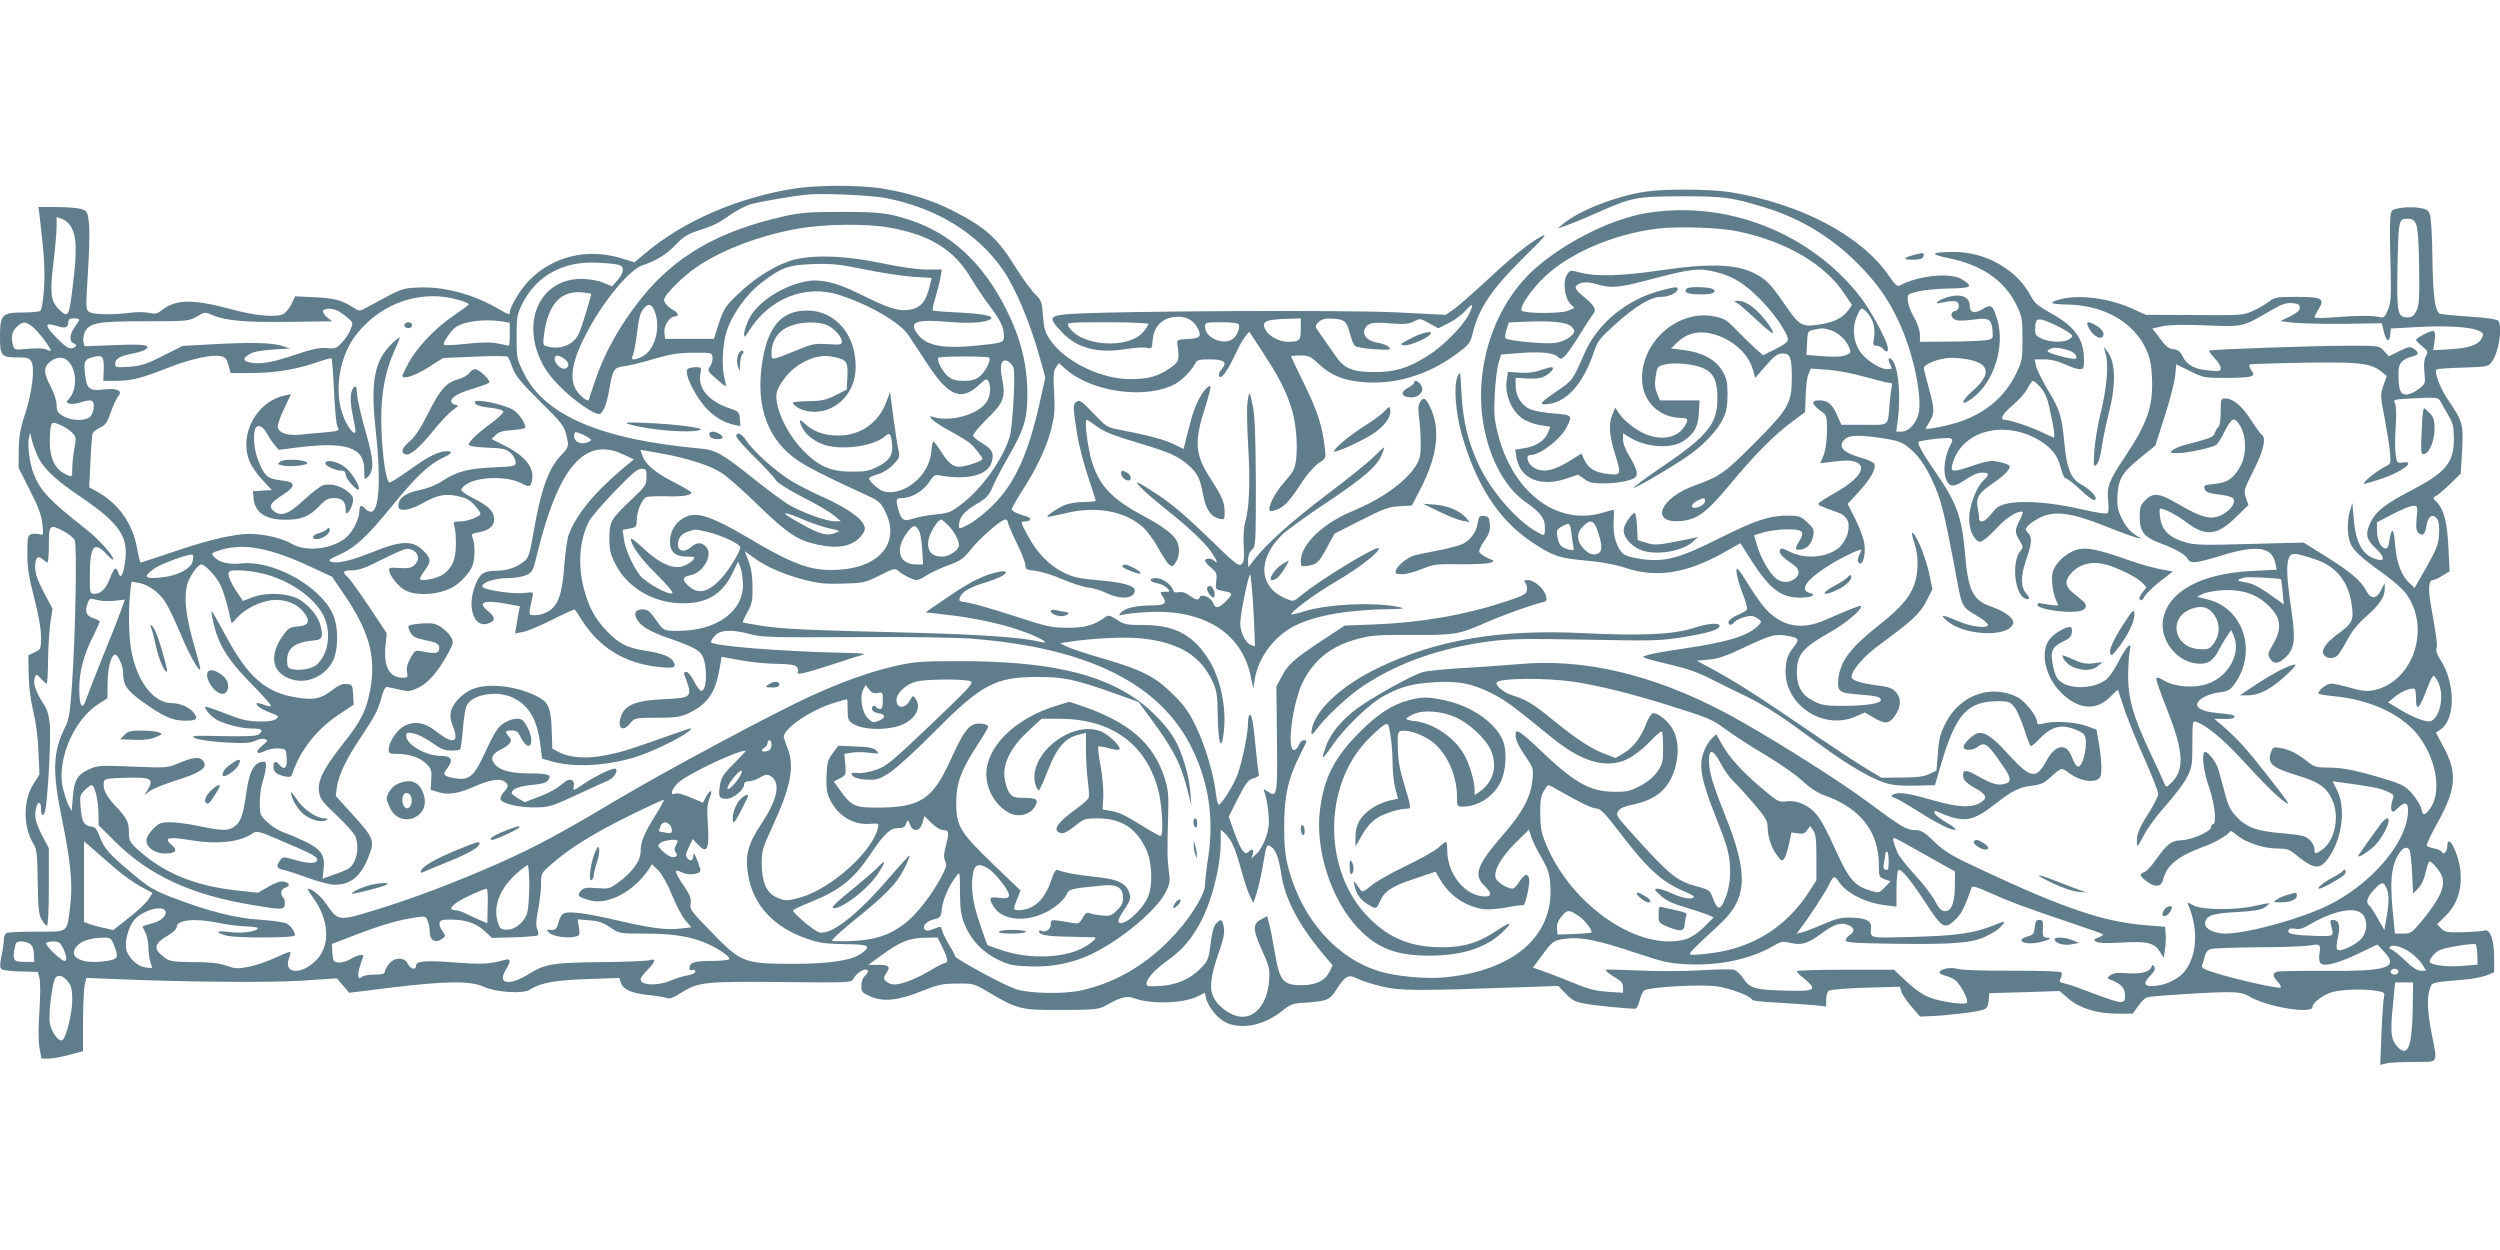 <?xml version="1.0" standalone="no"?>
<!DOCTYPE svg PUBLIC "-//W3C//DTD SVG 20010904//EN"
 "http://www.w3.org/TR/2001/REC-SVG-20010904/DTD/svg10.dtd">
<svg version="1.0" xmlns="http://www.w3.org/2000/svg"
 width="1280pt" height="640pt" viewBox="0 0 1280 640"
 preserveAspectRatio="xMidYMid meet">
<g transform="translate(0,640) scale(0.1,-0.1)"
fill="#607d8b" stroke="none">
<path d="M4069 5435 c-291 -46 -571 -167 -767 -333 l-53 -45 -72 22 c-174 51
-348 8 -469 -116 -43 -44 -98 -135 -98 -162 0 -15 -3 -14 -57 17 -126 74 -276
115 -404 110 -90 -3 -90 -3 -256 -94 -52 -29 -53 -29 -80 -11 -61 40 -99 50
-200 55 l-102 5 -18 -39 c-10 -21 -29 -44 -43 -52 -34 -18 -141 -9 -256 22
-203 55 -289 55 -361 1 -28 -22 -37 -24 -70 -17 -22 5 -63 5 -93 1 -89 -12
-194 -10 -214 4 -17 12 -17 24 -6 199 7 102 9 215 6 251 -7 62 -9 66 -38 76
-17 6 -74 11 -126 11 l-95 0 7 -56 c23 -193 27 -270 21 -364 -4 -60 -12 -108
-19 -112 -6 -4 -46 -8 -88 -8 -108 0 -118 -11 -118 -125 0 -99 6 -105 94 -105
46 0 57 -3 67 -22 18 -34 4 -153 -31 -263 -27 -80 -33 -118 -34 -190 l-1 -90
58 -115 c44 -86 60 -130 64 -174 6 -56 5 -58 -15 -51 -12 3 -31 3 -42 0 -18
-6 -20 -15 -20 -98 0 -73 7 -121 35 -227 22 -87 35 -158 35 -200 0 -63 -1 -65
-33 -80 l-32 -15 2 -100 c1 -64 10 -133 24 -190 13 -54 24 -136 26 -205 l5
-115 -32 -51 c-52 -85 -52 -216 1 -304 18 -28 20 -52 22 -194 2 -133 5 -167
20 -194 10 -17 22 -32 27 -32 6 0 10 76 10 199 l0 198 -35 67 c-34 66 -41 98
-29 144 9 32 24 27 24 -7 0 -47 17 -45 24 2 14 96 27 367 21 429 -5 51 -14 79
-37 112 -35 54 -50 100 -40 127 7 19 9 19 32 -6 13 -14 26 -25 29 -25 3 0 7
55 7 123 1 67 7 153 12 191 l11 69 -45 85 c-32 62 -44 95 -44 127 0 50 13 64
39 41 10 -9 21 -16 24 -16 4 0 7 37 7 83 0 110 4 114 69 81 29 -15 57 -37 63
-48 13 -24 5 -468 -13 -736 -10 -147 -15 -182 -34 -220 -65 -130 -69 -226 -16
-482 43 -210 54 -327 41 -432 -18 -146 -6 -136 -169 -136 -77 0 -146 -3 -155
-6 -9 -3 -16 -18 -16 -32 0 -14 -5 -52 -12 -84 -9 -44 -9 -61 -1 -69 7 -7 49
-12 99 -13 l88 -2 8 -32 c5 -19 5 -92 0 -167 -6 -84 -6 -154 0 -189 l10 -56
36 0 c21 0 69 9 107 19 l70 19 0 153 c1 85 4 169 9 188 l8 34 152 -6 c357 -15
778 -19 951 -8 l180 12 31 -37 32 -37 218 27 c275 33 402 35 470 4 65 -29 203
-38 237 -15 53 35 131 49 294 54 l163 6 10 -27 c13 -34 55 -52 145 -61 39 -4
79 -11 90 -15 13 -5 34 2 65 22 95 61 118 63 517 60 358 -4 362 -3 373 17 15
30 59 56 71 44 6 -6 2 -16 -11 -28 -13 -11 -20 -31 -20 -52 0 -31 4 -36 47
-55 66 -29 142 -21 263 28 83 33 106 38 180 38 84 1 86 1 168 -48 145 -85 161
-88 372 -87 182 1 185 2 235 30 65 36 97 44 132 30 84 -32 250 -27 323 9 l39
19 6 -28 c10 -43 59 -104 101 -124 82 -39 199 -14 291 61 35 29 53 36 96 39
130 8 144 13 178 66 47 74 63 82 110 58 22 -11 78 -29 126 -40 93 -22 168 -23
725 -3 l176 6 39 -40 c30 -32 49 -42 93 -50 47 -9 212 -26 260 -27 9 0 19 16
25 43 6 24 17 48 25 52 31 17 293 31 370 20 70 -10 180 -52 180 -69 0 -4 55
-11 123 -14 67 -4 152 -10 190 -13 l67 -7 0 35 c0 20 6 40 13 45 6 6 91 13
189 16 l176 5 6 -23 c3 -13 26 -47 51 -77 l46 -53 67 3 c86 4 231 22 259 33
16 6 23 18 25 46 l3 38 180 5 180 6 44 -38 c58 -50 148 -78 252 -78 l79 0 28
40 c15 22 36 42 47 44 32 8 323 26 406 26 63 0 84 -4 121 -25 93 -52 318 -88
318 -51 0 22 56 64 103 77 49 14 174 17 230 5 34 -6 38 -10 33 -29 -3 -12 -9
-96 -13 -186 l-6 -163 34 8 c19 4 82 7 142 7 126 0 118 -13 87 145 -22 115
-25 184 -9 230 11 33 6 32 182 47 38 3 86 13 108 21 l39 16 0 74 c0 90 -20
148 -48 140 -10 -4 -60 -7 -110 -9 -82 -2 -94 0 -113 19 l-21 22 46 45 c56 57
81 130 74 222 -8 94 -68 210 -68 131 0 -26 -21 -47 -28 -28 -2 6 -19 14 -38
18 -19 3 -36 10 -39 14 -3 5 21 56 54 115 97 175 104 257 32 390 l-39 74 22
15 c79 51 79 240 0 359 -15 23 -23 46 -19 57 6 17 0 58 -29 222 -15 84 -11
128 10 128 8 0 30 10 50 23 l36 22 -6 120 c-6 129 -22 194 -59 233 -22 23 -22
24 -2 34 11 7 43 34 72 62 l52 51 7 120 c7 135 4 146 -76 264 -37 55 -68 137
-55 149 3 4 64 8 136 10 126 4 130 5 148 31 35 48 54 174 33 208 -5 8 -58 16
-149 22 -78 5 -147 12 -152 15 -24 15 -34 91 -37 281 -1 110 -7 212 -13 227
-8 22 -18 28 -56 34 -53 7 -123 0 -138 -15 -11 -11 -13 -72 -7 -306 3 -137 1
-166 -14 -202 -15 -36 -22 -42 -40 -37 -36 9 -114 9 -228 0 -60 -5 -108 -5
-108 -1 0 4 9 23 21 42 34 54 18 63 -113 63 -101 0 -112 -2 -142 -25 -18 -13
-54 -35 -82 -47 -47 -22 -58 -23 -298 -21 l-249 1 -66 30 c-117 54 -271 75
-367 51 -69 -18 -61 -26 24 -28 191 -2 345 -88 410 -229 20 -43 27 -78 30
-142 7 -150 -22 -235 -141 -413 -78 -116 -92 -152 -83 -221 3 -28 2 -56 -2
-62 -5 -7 -45 -2 -132 18 -219 50 -403 50 -444 1 -41 -50 -56 -63 -70 -63 -8
0 -13 6 -13 13 1 6 -2 31 -7 55 -10 55 4 78 84 132 51 35 80 65 80 83 0 9 -62
27 -92 27 -15 0 -61 -11 -100 -25 -96 -33 -112 -33 -103 3 40 166 242 232 424
140 77 -40 117 -86 133 -156 8 -31 18 -52 26 -52 7 0 39 -25 71 -55 56 -53 81
-67 81 -45 0 15 -40 52 -78 72 -48 26 -71 82 -82 205 -14 144 -22 173 -86 278
-29 50 -57 105 -60 123 l-6 32 50 0 c32 0 69 -9 104 -25 29 -14 63 -25 76 -25
20 0 22 5 22 46 0 109 -45 172 -174 243 -60 34 -81 51 -97 83 -68 134 -230
228 -392 228 -121 0 -132 -11 -33 -31 172 -35 288 -114 349 -238 30 -62 32
-72 32 -176 0 -103 -2 -114 -31 -175 -56 -117 -151 -200 -283 -247 -55 -20
-181 -46 -181 -37 0 2 9 18 20 36 26 42 25 64 -5 173 -14 49 -25 95 -25 101 0
16 60 43 113 50 25 4 75 1 112 -6 115 -22 122 -77 22 -164 -60 -53 -60 -80 0
-36 112 82 170 266 129 404 -22 73 -32 80 -72 55 -45 -27 -68 -22 -69 16 0 44
-43 62 -105 46 -25 -7 -51 -18 -58 -25 -12 -11 -6 -12 31 -3 25 5 52 7 61 4
23 -9 20 -44 -5 -50 -28 -7 -21 -39 10 -47 14 -3 53 -1 88 4 76 11 90 2 95
-59 3 -37 1 -40 -27 -46 -17 -4 -101 -7 -187 -8 l-158 -1 0 36 c0 22 -12 57
-30 89 -16 28 -31 67 -32 85 -3 33 -2 34 52 48 30 7 103 14 161 15 115 2 125
9 64 47 -58 36 -221 20 -317 -31 -14 -8 -24 2 -56 48 -141 206 -449 369 -812
429 -101 16 -332 18 -433 3 -150 -22 -340 -96 -422 -164 l-30 -25 43 15 c23 8
93 36 155 64 186 82 203 85 437 86 219 0 254 -5 425 -57 180 -54 340 -151 475
-286 99 -100 155 -178 210 -295 70 -147 120 -367 105 -464 -8 -55 -50 -103
-90 -103 l-26 0 8 63 c17 133 1 279 -33 308 -17 14 -19 -3 -4 -32 9 -17 7 -19
-18 -19 -39 0 -114 50 -142 95 -31 50 -37 114 -15 170 9 25 21 45 26 45 19 0
57 -51 63 -85 4 -19 4 -51 0 -70 -5 -30 -4 -35 14 -35 11 0 25 -7 32 -15 20
-24 31 -18 24 13 -10 43 -89 187 -137 249 -255 331 -690 502 -1102 431 -172
-29 -399 -141 -554 -273 -206 -176 -316 -477 -282 -765 24 -193 107 -359 220
-439 79 -55 101 -84 101 -132 0 -43 -2 -44 -33 -27 -105 55 -238 206 -304 344
-57 122 -82 224 -90 369 -6 117 -7 119 -21 85 -19 -47 -10 -178 21 -290 73
-260 188 -439 355 -552 111 -75 144 -86 282 -98 81 -7 149 -20 204 -38 158
-52 311 -28 500 78 l87 49 55 -87 c96 -149 151 -191 249 -192 60 0 90 14 51
24 -55 14 -17 69 98 141 57 37 166 89 166 80 0 -2 -5 -16 -12 -30 -8 -19 -9
-28 0 -37 18 -18 35 39 28 94 -2 25 -23 82 -45 127 l-41 81 59 64 c60 67 87
115 78 140 -3 8 -32 22 -64 31 -100 28 -127 60 -85 98 22 20 75 21 193 3 66
-10 95 -19 123 -41 53 -40 92 -93 130 -177 43 -92 58 -151 110 -423 46 -245
30 -213 137 -280 18 -11 34 -26 37 -32 7 -22 -79 -14 -143 13 -92 39 -106 40
-67 6 87 -77 312 -87 339 -16 9 25 -36 61 -107 86 -101 36 -123 80 -140 283
-16 180 -42 252 -155 415 -58 83 -89 139 -82 147 9 9 147 25 162 19 14 -5 14
-9 1 -35 -27 -51 -37 -118 -26 -161 15 -56 39 -60 103 -16 34 23 64 36 85 36
38 0 40 -9 8 -39 -32 -30 -63 -104 -72 -168 -7 -56 7 -111 34 -136 16 -15 20
-15 43 1 13 9 46 40 73 69 41 45 108 84 122 71 2 -2 -5 -22 -16 -43 -25 -49
-25 -62 1 -104 18 -30 18 -35 5 -50 -48 -53 -32 -225 23 -246 22 -9 26 3 7 24
-31 34 -31 91 -2 175 30 89 32 113 9 138 -15 17 -15 19 2 38 10 11 38 29 62
41 73 35 159 24 330 -44 76 -31 152 -58 168 -61 17 -3 23 -3 15 0 -42 19 -75
53 -98 102 -21 46 -24 64 -20 123 6 82 26 112 126 193 l67 54 48 150 c27 83
51 177 54 209 l5 58 71 -35 c68 -34 75 -35 181 -35 61 0 119 3 130 8 17 7 17
9 2 32 -9 13 -12 26 -8 28 4 3 84 6 177 8 380 8 441 3 498 -44 l27 -22 -17
-49 c-16 -47 -16 -55 7 -170 12 -67 25 -146 27 -176 5 -55 5 -55 -30 -72 -36
-17 -111 -78 -104 -85 2 -2 43 10 91 26 105 35 181 94 107 83 -26 -4 -29 -1
-35 38 -4 23 -4 88 0 144 4 64 3 109 -4 122 -9 18 -5 19 67 23 152 8 154 7
166 -14 6 -11 23 -42 39 -69 25 -41 29 -59 30 -120 0 -127 -40 -174 -226 -271
-124 -65 -171 -101 -199 -156 -30 -60 -25 -90 21 -133 48 -44 54 -72 13 -61
-75 19 -111 81 -122 210 l-7 80 -12 -40 c-17 -58 -15 -134 6 -175 17 -35 66
-77 185 -162 36 -26 80 -66 97 -89 131 -181 30 -462 -178 -495 -28 -4 -62 0
-110 15 -39 11 -82 21 -96 21 -23 0 -66 -33 -66 -51 0 -3 33 -9 74 -13 200
-18 369 -100 451 -220 85 -125 105 -282 44 -360 -26 -33 -35 -33 -42 3 -3 16
-23 49 -44 74 -33 39 -49 49 -122 72 -149 47 -233 65 -306 65 -66 0 -76 3
-111 31 -52 41 -91 61 -137 69 -35 7 -39 5 -48 -17 -23 -61 0 -83 133 -123
113 -35 149 -60 179 -125 39 -84 14 -209 -51 -255 -36 -25 -40 -25 -40 3 0 13
-11 34 -25 47 -21 20 -41 25 -133 33 -136 11 -186 29 -238 82 -34 35 -45 57
-63 126 -13 46 -27 100 -33 120 -11 37 -51 89 -68 89 -20 0 -9 -97 20 -180 30
-85 41 -190 20 -190 -5 0 -10 -7 -10 -16 0 -21 -99 -65 -152 -66 -51 -2 -73
-19 -130 -100 -22 -32 -49 -60 -59 -63 -24 -8 -24 -18 -1 -37 50 -44 88 -44
98 1 17 71 76 118 209 167 55 19 119 57 130 74 5 8 14 5 29 -9 43 -40 137 -74
208 -75 60 -1 70 -4 105 -34 21 -18 53 -40 70 -49 42 -21 68 -9 106 51 61 98
76 244 33 329 l-23 47 36 -5 c162 -22 201 -29 238 -45 41 -18 42 -19 32 -49
-6 -17 -8 -39 -5 -48 6 -14 11 -12 35 12 39 37 55 25 49 -36 -15 -154 -191
-356 -403 -462 -143 -71 -418 -147 -534 -147 -51 0 -101 24 -101 49 0 42 35
55 160 61 88 5 125 11 145 24 15 10 25 19 23 21 -2 2 -32 -4 -68 -12 -97 -24
-275 -23 -319 1 -33 18 -34 18 -26 0 51 -123 44 -252 -17 -334 -28 -38 -89
-70 -146 -77 -64 -7 -74 8 -34 50 23 23 29 36 22 47 -8 12 -10 12 -15 -2 -10
-25 -55 -36 -126 -31 -48 4 -69 1 -84 -10 -20 -15 -19 -16 10 -27 46 -18 65
-40 65 -77 0 -29 -3 -33 -26 -33 -14 0 -76 20 -137 44 -62 24 -127 47 -144 50
-29 7 -32 10 -22 27 5 11 7 24 4 30 -4 6 -97 9 -253 9 -147 -1 -261 3 -282 10
-35 10 -90 -2 -90 -20 0 -4 12 -11 28 -15 15 -3 37 -13 49 -21 29 -18 77 -110
62 -119 -17 -11 -130 6 -187 27 -35 13 -76 41 -119 81 l-66 62 -248 0 c-137 0
-249 -3 -249 -8 0 -4 10 -15 22 -25 88 -71 81 -78 -78 -74 -159 4 -184 11
-218 62 -14 22 -36 42 -49 45 -12 3 -89 2 -172 -3 -82 -5 -224 -5 -315 -1 -91
4 -166 6 -168 4 -5 -4 18 -23 56 -45 23 -14 32 -27 32 -46 l0 -27 -77 5 c-58
4 -99 13 -158 38 -44 18 -113 45 -153 60 l-73 26 44 60 c56 76 62 80 124 88
77 10 169 -9 353 -71 147 -49 177 -56 270 -60 164 -8 322 26 438 93 41 24 49
26 90 16 59 -13 89 -3 163 52 63 47 100 57 140 36 25 -14 24 -32 -1 -48 -11
-7 -20 -18 -20 -26 0 -12 43 -15 243 -18 302 -4 402 3 471 36 53 26 72 39 94
67 10 14 0 12 -48 -8 -102 -41 -191 -54 -417 -60 -231 -6 -217 -9 -213 49 2
35 -30 49 -110 50 -43 1 -74 -7 -135 -34 -44 -19 -93 -38 -109 -42 l-28 -7 21
28 c40 51 129 188 147 226 21 44 28 45 50 11 38 -57 136 -107 238 -119 l56 -7
0 90 c0 50 4 94 10 97 14 9 61 -48 142 -172 83 -127 95 -134 151 -80 29 27 47
63 82 164 3 9 28 1 82 -23 101 -46 198 -83 411 -154 95 -32 176 -60 179 -64 3
-3 -7 -10 -23 -16 -27 -11 -28 -12 -10 -22 12 -7 58 -8 130 -4 129 8 166 -1
195 -47 l19 -31 7 45 c4 24 5 60 3 79 l-3 35 -89 7 c-219 16 -421 84 -845 282
-161 75 -192 94 -247 146 -54 52 -67 60 -101 60 -41 0 -74 20 -243 146 -159
119 -544 359 -732 458 -367 193 -720 276 -1048 246 -63 -5 -191 -15 -285 -20
-93 -5 -190 -15 -213 -22 -49 -13 -256 -128 -336 -187 -75 -56 -132 -124 -156
-188 -11 -31 -19 -58 -16 -60 2 -3 23 24 47 59 61 90 192 217 266 256 90 48
146 62 258 69 124 7 191 -6 293 -57 71 -36 107 -63 312 -230 152 -123 277
-158 383 -106 31 15 79 52 112 86 31 34 60 58 64 55 3 -4 6 -42 6 -85 0 -71
-3 -82 -30 -122 -21 -28 -50 -53 -90 -73 -50 -26 -68 -30 -134 -29 -123 2
-203 48 -381 219 -41 40 -85 77 -97 84 -21 11 -23 10 -23 -18 0 -19 17 -54 46
-97 46 -67 46 -69 40 -128 -9 -88 -51 -167 -151 -281 -133 -153 -152 -205 -95
-260 38 -36 39 -55 3 -55 -101 1 -193 114 -193 236 0 24 -3 44 -6 44 -4 0 -23
-14 -42 -32 -20 -17 -95 -59 -167 -93 -71 -34 -150 -79 -174 -99 -38 -32 -47
-35 -55 -23 -39 55 -37 54 -31 22 9 -42 31 -73 68 -95 42 -26 44 -26 61 12 23
55 61 80 176 118 l110 37 24 -41 c48 -82 129 -137 221 -151 22 -3 76 1 119 9
44 9 82 13 85 11 7 -8 30 84 31 123 0 44 -25 42 -51 -3 -12 -19 -28 -35 -35
-35 -24 0 -73 29 -84 50 -18 33 22 108 99 184 l69 68 12 -37 c7 -20 30 -69 53
-107 34 -60 41 -81 45 -143 17 -261 -194 -440 -553 -470 -86 -8 -240 7 -316
30 -222 65 -400 264 -471 525 -18 69 -23 110 -23 220 0 154 20 244 80 363 40
79 40 77 20 77 -9 0 -20 -11 -25 -25 -5 -14 -16 -25 -25 -25 -38 0 -7 241 45
347 58 117 149 188 286 223 67 18 108 20 274 19 216 -1 240 3 370 60 87 39
243 95 293 106 25 5 28 9 23 33 -9 36 -60 82 -92 82 -22 0 -24 -2 -14 -14 6
-8 10 -25 8 -38 -3 -20 -18 -28 -103 -56 -211 -70 -430 -109 -675 -119 l-155
-6 -114 -75 c-144 -95 -176 -123 -209 -186 l-27 -51 3 -269 c3 -291 1 -301
-47 -269 -23 15 -24 14 -17 -3 15 -39 27 -139 21 -179 -9 -55 -37 -116 -65
-140 l-23 -20 7 22 c8 25 -3 30 -22 11 -19 -19 -38 7 -71 97 l-30 83 47 94
c41 80 51 94 80 103 21 6 31 14 27 23 -2 7 -9 63 -15 125 -13 138 -20 177 -31
177 -5 0 -9 -18 -9 -39 0 -57 -28 -194 -54 -267 -21 -57 -81 -153 -97 -154 -3
0 -9 24 -13 53 -11 101 -56 251 -102 346 -37 77 -61 110 -118 166 -91 90 -155
123 -351 181 -88 25 -175 54 -194 64 l-34 17 41 6 c118 19 296 28 379 18 193
-21 302 -89 364 -226 19 -42 23 -69 24 -173 2 -137 18 -184 30 -87 17 134 -17
291 -85 391 -78 117 -170 163 -323 164 -89 0 -101 2 -138 27 -34 22 -44 25
-57 15 -59 -43 -108 -57 -197 -56 -82 0 -107 6 -275 61 -102 33 -206 63 -232
67 -52 8 -53 8 -38 37 13 23 55 46 124 66 62 19 106 40 106 53 0 5 -14 7 -32
3 -74 -14 -149 -50 -261 -127 l-118 -81 112 -13 c144 -16 302 -51 406 -92 83
-31 125 -60 67 -46 -85 22 -298 37 -634 46 -568 14 -676 19 -784 35 -55 8
-101 17 -103 18 -2 2 9 26 24 53 23 42 27 59 26 129 0 54 -7 96 -20 132 l-20
51 47 -34 c66 -48 160 -88 264 -114 72 -18 110 -21 196 -18 101 3 112 5 184
42 69 35 78 37 94 24 23 -21 78 -48 96 -48 8 0 31 11 50 24 20 13 69 36 109
51 64 23 79 33 118 82 47 59 155 153 176 153 7 0 13 -6 13 -13 0 -7 20 -55 45
-106 25 -51 45 -103 45 -115 0 -21 6 -24 53 -29 28 -3 90 -22 137 -43 47 -20
105 -39 130 -42 25 -2 67 -15 94 -28 75 -36 146 -30 146 14 0 23 -63 41 -186
51 -100 9 -129 15 -181 41 -72 36 -134 100 -181 188 -38 70 -38 72 -13 72 29
0 35 18 9 25 -49 14 -78 28 -78 38 0 5 23 46 51 90 77 119 127 226 151 319 17
69 20 100 15 189 -5 86 -3 110 9 128 l16 22 34 -31 c135 -118 409 -156 559
-77 34 17 87 71 104 105 10 19 19 22 77 22 71 0 90 -15 60 -49 -18 -19 -21
-41 -7 -41 14 0 43 46 78 120 16 36 39 76 50 89 l19 23 71 -108 c81 -125 111
-183 142 -273 25 -73 37 -193 27 -274 -6 -49 -14 -63 -61 -116 -49 -55 -87
-132 -73 -147 3 -3 22 1 41 9 37 16 61 43 129 147 24 36 60 76 80 89 36 23 37
26 32 70 -13 118 -37 193 -104 330 -39 79 -70 145 -70 147 0 2 22 4 48 4 42 0
53 -5 92 -42 69 -64 137 -90 253 -96 159 -8 322 45 464 153 55 41 62 51 73 98
31 128 97 227 264 391 101 99 122 124 90 107 -68 -38 -145 -99 -285 -230 -74
-68 -150 -135 -171 -148 l-36 -25 -257 13 c-255 12 -1371 7 -1637 -7 -140 -8
-146 -15 -73 -93 79 -84 184 -112 331 -88 44 7 92 10 106 6 25 -6 26 -5 30 43
7 66 46 108 110 115 56 7 99 -14 121 -59 20 -42 12 -50 -55 -54 -49 -2 -53 -4
-50 -26 12 -84 9 -91 -41 -125 -61 -41 -108 -54 -199 -54 -149 -1 -334 89
-409 198 -28 40 -34 59 -39 125 -5 72 -8 80 -40 112 -20 19 -64 79 -98 134
-96 155 -155 207 -327 295 -102 52 -227 91 -360 112 -110 18 -329 18 -446 0z
m467 -49 c264 -53 470 -180 602 -372 63 -92 140 -277 187 -449 l27 -98 -27
-121 c-58 -265 -128 -420 -240 -531 -38 -39 -94 -83 -122 -98 -51 -27 -53 -27
-53 -8 0 41 25 72 86 108 54 31 66 44 85 87 11 28 49 101 84 161 79 138 95
191 95 317 0 153 -34 288 -111 440 -118 233 -281 383 -489 451 -112 37 -157
42 -350 42 -167 0 -210 -3 -298 -23 -333 -75 -556 -203 -730 -421 -112 -141
-190 -282 -239 -432 -15 -46 -28 -85 -29 -87 -6 -10 -47 23 -64 51 -38 62 -19
159 61 306 84 157 214 311 277 332 71 23 127 58 174 108 41 43 58 53 128 75
54 17 99 39 140 70 33 24 84 51 113 60 50 14 211 42 292 50 75 8 330 -4 401
-18z m-4173 -146 c29 -48 32 -122 11 -292 -20 -173 -24 -180 -74 -130 -41 41
-45 85 -26 241 9 75 16 157 16 183 l0 47 28 -10 c15 -5 36 -23 45 -39z m12007
13 c9 -20 14 -86 16 -220 2 -162 0 -196 -14 -225 -14 -26 -23 -33 -47 -33 -49
0 -54 23 -50 248 5 250 6 257 49 257 26 0 36 -6 46 -27z m-7818 -18 c211 -37
335 -114 423 -265 21 -36 62 -96 91 -135 57 -76 74 -111 74 -155 0 -35 -4 -36
-144 -50 -160 -16 -247 -1 -291 51 -58 70 -24 86 150 71 107 -9 186 -5 215 13
26 16 -31 28 -162 35 -70 3 -130 8 -132 11 -3 3 3 32 13 64 10 33 22 79 26
103 l7 42 -77 0 c-47 0 -134 12 -228 32 -201 42 -375 46 -479 10 -86 -30 -179
-91 -263 -171 -61 -59 -70 -73 -94 -145 l-26 -81 -125 0 -125 0 -3 34 c-4 35
28 81 55 81 19 0 16 18 -6 30 -28 15 -51 39 -51 55 0 24 99 123 170 170 133
89 325 161 519 195 132 23 346 26 463 5z m4348 -20 c247 -52 444 -168 545
-321 l37 -56 -19 -27 c-30 -40 -75 -62 -152 -73 -86 -13 -99 -5 -172 102 -66
95 -85 117 -130 146 -98 62 -238 70 -514 29 -191 -28 -324 -32 -403 -11 -52
14 -53 14 -69 -10 -22 -34 -13 -117 16 -148 l22 -23 -33 -14 c-35 -15 -209
-15 -235 -1 -16 10 25 79 89 148 126 137 367 245 608 274 104 12 320 5 410
-15z m-5732 -171 c30 -9 28 -39 -6 -78 l-28 -32 -44 18 c-28 12 -70 19 -111
20 -206 2 -310 -205 -210 -418 22 -47 52 -88 104 -139 66 -66 165 -135 194
-135 19 0 39 48 52 123 19 108 23 115 78 122 26 4 95 20 153 38 84 24 124 31
200 31 92 1 95 0 98 -22 2 -13 -3 -34 -12 -47 -15 -23 -14 -25 31 -64 25 -23
48 -40 49 -38 2 2 -1 19 -6 38 -16 57 -12 171 10 241 27 87 103 194 182 253
100 76 136 89 263 93 94 3 132 -1 260 -27 82 -17 193 -34 247 -38 l98 -6 -6
-26 c-22 -98 -49 -131 -118 -138 -51 -6 -102 11 -249 84 -114 57 -197 76 -268
63 -122 -23 -251 -107 -293 -191 -14 -29 -26 -64 -26 -78 0 -22 3 -20 28 20
105 163 288 234 458 179 156 -50 312 -141 356 -207 14 -21 55 -84 92 -140 114
-175 178 -201 274 -109 27 26 34 28 42 16 16 -25 11 -81 -10 -110 -44 -62
-177 -100 -265 -77 -29 8 -29 8 -12 -11 10 -11 52 -38 95 -61 42 -23 86 -50
97 -59 25 -21 65 -72 65 -82 0 -11 -88 -40 -120 -40 -32 0 -57 22 -96 84 -16
25 -32 46 -35 46 -4 0 -9 -25 -11 -55 -10 -120 -140 -227 -243 -201 -26 7 -75
51 -75 67 0 5 19 13 42 20 25 6 58 26 79 48 35 35 37 40 29 76 -5 21 -16 96
-26 168 l-17 130 -18 -49 c-41 -110 -133 -174 -248 -174 -71 0 -128 21 -169
60 -31 29 -35 22 -14 -20 19 -39 68 -75 121 -90 94 -26 249 -2 302 46 24 21
29 16 36 -33 7 -59 -9 -89 -69 -120 -46 -24 -65 -28 -138 -28 -108 0 -172 29
-252 113 -90 94 -152 243 -128 303 24 56 70 108 122 138 65 38 115 46 178 31
57 -14 63 -25 58 -111 l-3 -54 -58 -29 c-48 -24 -71 -29 -137 -30 -44 -1 -80
-4 -80 -7 0 -16 40 -39 78 -45 128 -20 241 83 243 222 3 169 -103 294 -249
294 -135 0 -206 -87 -232 -284 -25 -187 19 -337 131 -441 60 -55 122 -89 390
-213 81 -37 87 -42 112 -93 77 -154 -26 -283 -237 -296 -140 -9 -228 22 -477
170 -157 93 -236 122 -290 107 -59 -17 -99 -71 -99 -135 0 -50 28 -75 86 -75
42 0 45 -2 33 -17 -8 -9 -28 -22 -45 -29 -54 -23 -127 9 -216 94 -32 30 -58
50 -58 43 0 -32 50 -101 133 -183 56 -56 87 -93 79 -96 -24 -8 -139 57 -166
93 -38 50 -75 134 -82 187 l-6 45 36 7 c33 6 36 10 36 41 0 48 28 113 51 120
11 4 57 5 102 4 78 -3 127 5 127 19 0 4 -44 30 -97 57 -95 49 -143 92 -157
141 l-7 21 103 -18 c138 -25 252 -61 312 -100 28 -17 113 -92 190 -168 149
-144 201 -178 304 -200 110 -23 183 -7 226 51 16 23 18 32 8 52 -16 37 -94 89
-202 138 -52 23 -126 60 -164 83 -77 45 -204 158 -236 211 -22 34 -50 46 -50
20 0 -8 42 -56 94 -107 52 -51 100 -103 107 -115 7 -15 60 -48 138 -89 70 -35
142 -78 161 -94 l35 -30 -30 0 c-45 -1 -182 50 -245 90 -30 20 -102 73 -160
119 -176 141 -204 156 -290 164 -504 46 -791 169 -898 385 -36 73 -37 78 -37
185 0 101 2 116 28 168 72 146 211 223 387 213 47 -2 95 -7 108 -11z m5626
-39 c83 -22 141 -59 221 -140 69 -70 136 -168 139 -202 1 -13 -18 -28 -63 -50
l-64 -32 -41 36 c-23 21 -66 63 -96 94 -48 50 -62 59 -113 69 -181 36 -368
-122 -370 -314 -1 -119 86 -206 205 -206 33 0 35 -12 8 -50 -47 -66 -155 -68
-247 -4 -32 21 -68 54 -80 73 l-23 34 -16 -39 c-19 -46 -14 -106 16 -202 32
-102 31 -106 -37 -99 -64 7 -102 29 -122 74 l-14 31 -51 -32 c-93 -60 -155
-70 -200 -35 -28 22 -35 59 -11 59 50 0 153 79 186 142 31 61 29 64 -65 71
-46 3 -100 13 -120 21 -45 19 -76 68 -76 121 l0 41 63 -4 c49 -2 69 1 95 17
30 19 43 41 24 41 -5 0 -30 -7 -56 -16 -31 -11 -68 -15 -106 -12 l-59 4 -6
-38 c-13 -75 23 -163 83 -203 20 -13 60 -28 89 -32 l51 -8 -13 -32 c-17 -40
-62 -69 -122 -78 l-45 -7 6 -39 c18 -110 122 -154 254 -110 l62 21 31 -22 c25
-19 43 -23 102 -23 40 0 93 6 120 14 41 12 47 17 47 40 0 15 -16 51 -35 81
-21 34 -35 68 -35 88 l0 34 33 -21 c86 -53 215 -61 278 -18 54 37 73 71 77
142 l4 65 -101 0 -102 0 -15 36 c-11 27 -13 49 -7 87 7 47 10 51 43 60 53 14
159 3 207 -21 50 -26 67 -66 66 -159 -1 -124 -53 -187 -283 -343 -83 -56 -149
-105 -146 -107 5 -6 174 92 272 158 83 56 159 136 188 199 15 33 21 66 21 120
0 64 -4 82 -27 122 -34 57 -105 95 -199 106 l-64 8 33 31 c42 41 92 57 151 49
107 -15 208 -94 235 -186 l13 -45 29 34 c70 81 82 91 113 91 38 0 46 -23 45
-135 -1 -120 -20 -152 -193 -326 -152 -152 -173 -167 -305 -215 -176 -63 -230
-193 -75 -182 88 6 136 42 261 193 121 146 226 252 318 319 l62 46 3 82 c1 46
7 96 14 112 l12 29 87 -6 c50 -4 131 -19 192 -37 58 -16 113 -30 123 -30 13 0
17 -5 13 -17 -2 -10 -8 -49 -11 -88 -10 -121 2 -110 -131 -110 l-116 0 -23 52
c-24 54 -47 73 -89 73 -48 0 -42 -20 19 -64 17 -13 20 -25 19 -98 -1 -51 -8
-98 -18 -121 l-16 -39 63 8 c75 9 102 8 128 -6 47 -26 0 -88 -113 -152 -49
-27 -88 -53 -88 -57 0 -8 13 -14 95 -43 53 -18 70 -52 55 -110 -7 -23 -24 -53
-40 -68 -58 -54 -175 -66 -254 -26 -41 21 -48 22 -53 8 -6 -15 11 -33 71 -75
32 -22 33 -51 4 -71 -32 -23 -71 -20 -100 7 -34 32 -73 102 -92 164 l-15 53
51 15 c29 8 82 15 120 15 80 0 91 -12 59 -63 -24 -38 -21 -46 14 -40 31 7 51
30 59 72 5 29 2 37 -31 67 -33 31 -43 34 -98 34 -96 0 -168 -24 -350 -115
-207 -104 -279 -123 -397 -108 -49 7 -86 17 -98 28 -33 30 -53 98 -48 165 2
33 2 60 0 60 -2 0 -29 -7 -60 -16 -231 -67 -458 106 -533 406 -18 71 -21 103
-16 200 3 63 12 135 19 160 l14 45 89 7 c107 9 180 2 201 -19 13 -14 17 -13
35 3 11 10 46 59 76 109 31 49 62 98 70 107 19 22 7 44 -52 92 -35 29 -43 41
-35 51 18 22 55 25 106 10 72 -22 108 -19 261 21 228 60 261 64 357 39z
m-5767 -109 c3 -2 -46 -164 -61 -199 -25 -60 -93 -90 -164 -71 -22 6 -23 10
-17 58 20 161 89 234 205 218 19 -3 36 -5 37 -6z m-677 -32 c27 -8 50 -18 50
-22 0 -4 -35 -29 -76 -57 -92 -61 -189 -163 -232 -243 -18 -33 -32 -63 -32
-66 0 -21 66 0 133 43 l76 48 162 7 c89 4 165 4 169 -1 4 -4 15 -30 25 -58 14
-39 43 -74 140 -170 106 -104 123 -126 133 -167 16 -65 17 -63 -28 -112 -64
-69 -102 -178 -140 -401 -16 -94 -24 -120 -42 -136 -41 -33 -87 -50 -141 -51
-63 -1 -82 -10 -102 -48 -61 -119 -26 -253 58 -221 35 14 34 30 -4 62 -57 46
-23 59 98 37 l65 -12 -6 -30 c-3 -17 -9 -49 -12 -70 l-7 -39 39 7 c21 3 90 32
151 63 62 31 114 55 116 52 3 -2 17 -24 32 -48 91 -146 222 -227 397 -246 77
-8 93 -3 77 26 -14 27 -58 44 -147 58 -91 14 -134 36 -193 98 -61 63 -93 121
-118 213 -34 123 -25 256 25 351 10 20 69 89 131 153 85 89 118 116 137 116
24 0 26 -4 26 -42 0 -41 -4 -47 -77 -116 -105 -99 -113 -112 -113 -198 0 -59
5 -81 31 -132 57 -114 181 -192 320 -200 137 -8 224 39 278 151 l30 62 12 -30
c7 -17 12 -55 13 -86 3 -139 -135 -239 -331 -239 -77 0 -75 -1 -123 68 -24 34
-36 42 -60 42 -38 0 -48 -22 -26 -56 23 -34 66 -59 156 -90 113 -39 158 -61
173 -86 29 -46 29 -176 0 -185 -7 -3 -24 18 -38 46 -14 29 -32 51 -41 51 -9 0
-14 -6 -11 -12 45 -121 45 -121 -109 -128 -153 -8 -205 -33 -220 -108 -9 -46
21 -56 52 -16 24 29 24 29 136 29 96 0 120 4 163 23 94 43 138 105 158 222
l12 67 100 -18 c55 -10 139 -18 186 -18 63 -1 90 -5 99 -16 6 -8 9 -19 5 -25
-11 -18 25 -11 164 34 75 25 150 48 166 53 21 6 -2 9 -80 10 -347 8 -695 36
-695 56 0 6 10 21 22 34 27 29 88 31 180 6 56 -16 113 -17 528 -15 273 2 523
-2 605 -8 600 -47 968 -232 1130 -565 84 -173 111 -358 81 -554 -9 -58 -16
-121 -16 -141 0 -53 -87 -188 -185 -286 -130 -132 -284 -219 -450 -255 -90
-20 -268 -16 -335 7 -64 22 -309 155 -310 168 0 5 -13 31 -30 57 -16 27 -32
60 -36 73 -6 25 -7 25 -42 10 -25 -10 -39 -11 -46 -4 -17 17 7 44 46 53 33 8
36 11 41 58 6 47 37 117 75 166 16 22 17 19 17 -85 1 -87 5 -118 23 -163 32
-80 90 -142 169 -181 59 -29 78 -33 168 -36 112 -5 225 19 320 66 152 75 331
226 375 317 20 41 22 55 14 108 -8 64 -8 95 -3 287 3 98 1 126 -18 186 -56
177 -182 287 -423 369 l-65 22 -71 -22 c-208 -64 -354 -209 -354 -349 1 -87
54 -171 128 -203 42 -17 95 -3 118 33 25 38 14 49 -51 49 -50 0 -60 3 -76 25
-11 14 -22 49 -26 78 -9 75 35 160 124 241 l66 61 91 0 c264 -1 441 -126 505
-360 21 -75 30 -240 13 -240 -5 0 -35 16 -68 36 -114 71 -143 85 -186 92 l-43
8 4 66 c1 38 -5 107 -14 158 -10 50 -15 93 -12 97 4 3 26 0 51 -7 24 -7 49
-11 55 -9 21 7 -49 77 -94 95 -153 58 -375 -123 -334 -272 6 -19 14 -32 19
-29 5 3 25 49 46 102 43 112 87 164 152 180 l42 11 0 -92 c0 -50 5 -121 10
-158 5 -37 7 -74 4 -82 -3 -9 -29 -32 -58 -53 -101 -73 -129 -112 -90 -127 18
-7 35 1 88 43 35 28 45 31 110 31 118 -1 195 -51 245 -160 30 -65 34 -182 9
-241 -31 -72 -126 -155 -150 -131 -6 6 3 28 27 63 28 40 35 59 30 78 -15 58
-57 80 -183 92 -87 9 -148 20 -187 35 -9 4 -19 -12 -31 -48 -34 -105 -92 -158
-170 -158 -28 0 -28 3 -2 68 l13 33 -143 137 c-170 164 -187 194 -186 317 1
97 25 163 108 290 31 47 56 90 56 94 0 14 -47 22 -74 12 -35 -14 -59 -50 -121
-186 -90 -197 -154 -239 -367 -240 -122 0 -138 7 -196 88 l-33 46 32 16 c30
16 31 18 27 71 l-5 54 35 6 c18 4 59 4 90 0 55 -6 56 -6 39 11 -14 14 -38 19
-106 21 l-89 4 -28 -38 c-25 -32 -29 -48 -32 -113 -3 -53 1 -87 12 -113 38
-90 121 -144 211 -136 45 3 46 3 40 -22 -29 -121 -239 -309 -394 -354 -69 -20
-85 -20 -128 1 -49 23 -72 77 -73 170 0 68 4 81 59 200 89 193 109 297 75 388
-8 22 -18 47 -20 56 -14 42 135 145 265 183 30 9 56 16 58 16 2 0 3 -24 3 -54
0 -47 3 -56 26 -71 55 -36 195 -36 265 0 63 33 86 87 56 129 -12 16 -14 16
-27 -8 -24 -46 -70 -46 -70 0 0 35 48 80 99 94 48 13 247 15 280 2 19 -7 -3
-31 -202 -221 -203 -193 -229 -215 -283 -233 -32 -11 -73 -18 -91 -16 -18 2
-33 1 -33 -3 0 -17 32 -29 81 -31 47 -2 61 2 114 36 33 21 135 114 230 210
242 244 311 280 530 280 133 0 189 -12 397 -86 l117 -42 60 -81 c120 -162 158
-237 192 -375 l19 -75 -6 75 c-7 84 -42 200 -81 267 -37 64 -116 147 -189 199
-194 138 -464 198 -904 199 -200 0 -237 -3 -328 -23 -136 -31 -272 -79 -441
-156 -187 -85 -751 -387 -997 -534 -294 -175 -419 -242 -614 -328 -222 -97
-417 -171 -621 -234 -187 -57 -187 -57 -248 31 -29 42 -73 79 -95 79 -4 0 10
-23 30 -50 79 -111 86 -239 16 -313 -77 -81 -174 -76 -142 8 6 15 9 29 7 31
-2 3 -37 -11 -78 -30 -41 -19 -102 -40 -136 -46 -55 -11 -69 -10 -115 6 -39
13 -84 18 -170 18 -101 1 -120 4 -144 22 -61 45 -58 71 17 115 27 16 44 33 44
44 0 36 98 45 217 19 40 -8 101 -16 135 -17 35 -1 63 -5 63 -9 0 -17 -82 -29
-145 -20 -68 9 -78 -1 -17 -18 50 -14 352 -13 352 1 0 19 -20 48 -43 61 -12 6
-74 15 -137 19 -125 8 -264 43 -456 117 -88 34 -115 51 -198 121 -117 97 -143
127 -166 189 -14 37 -23 48 -43 50 -37 5 -47 22 -54 95 -5 61 -4 67 20 91 14
14 31 26 36 26 16 0 35 -79 35 -145 l1 -60 80 -80 c177 -177 393 -277 710
-329 150 -25 159 -25 163 3 2 13 -1 28 -7 34 -18 18 -13 45 9 52 27 9 25 23
-5 31 -17 4 -40 -3 -79 -25 l-55 -32 -108 12 c-217 23 -377 90 -511 212 -37
35 -42 45 -42 84 0 55 -10 74 -71 139 -48 51 -64 86 -57 121 3 16 16 18 116
21 126 3 141 -5 109 -60 l-17 -29 27 21 c14 11 72 34 127 52 136 42 174 69
145 104 -17 21 -52 17 -121 -12 -61 -26 -63 -26 -238 -19 -165 7 -180 6 -222
-13 -61 -27 -78 -55 -85 -142 l-6 -73 -18 34 c-9 19 -22 61 -29 94 -27 142 61
343 185 421 l45 29 1 75 c0 79 16 141 37 148 14 4 42 -55 42 -90 0 -65 18 -92
100 -151 103 -74 152 -97 217 -97 59 0 69 8 46 39 -19 28 -71 51 -113 51 -96
0 -183 116 -210 282 -11 71 -13 207 -3 287 l6 53 35 -6 c47 -7 102 -45 135
-93 15 -22 50 -93 77 -158 45 -109 96 -202 105 -193 2 2 -7 42 -21 88 -53 180
-65 276 -44 352 11 38 54 98 71 98 19 0 78 -63 98 -106 12 -25 29 -78 38 -117
9 -40 17 -74 19 -76 2 -2 15 11 30 28 35 41 113 81 175 88 65 8 131 -17 166
-64 34 -45 23 -67 -36 -71 -36 -3 -46 -9 -71 -44 -77 -106 -57 -199 49 -228
78 -21 164 19 204 93 31 60 31 183 -1 248 -70 143 -307 272 -468 254 -65 -7
-117 7 -142 38 -12 14 -7 18 44 33 118 34 253 7 463 -92 l101 -47 59 -86 c131
-192 167 -321 137 -490 -19 -106 -47 -163 -141 -281 -98 -124 -129 -186 -122
-243 5 -37 16 -51 91 -122 47 -44 90 -93 96 -108 23 -64 3 -144 -41 -168 -12
-6 -45 -19 -74 -29 l-54 -19 6 48 c8 73 -12 103 -100 145 -39 18 -90 40 -112
47 -21 8 -56 30 -77 50 -36 34 -38 40 -38 95 0 33 5 75 10 94 24 79 28 120 13
120 -51 0 -76 -44 -92 -160 -16 -112 -27 -146 -58 -170 -32 -25 -63 -25 -182
0 -52 11 -119 20 -149 20 -48 0 -58 -4 -88 -34 -21 -21 -34 -44 -34 -59 0 -37
43 -67 96 -67 51 0 66 16 36 41 -48 39 -23 47 88 28 145 -24 259 -11 325 35
18 13 31 10 125 -30 182 -77 210 -92 203 -110 -7 -18 -47 -16 -126 7 -46 13
-50 12 -63 -6 -21 -28 -17 -42 14 -48 15 -3 72 -21 127 -41 55 -20 117 -36
137 -36 83 0 135 42 174 141 34 86 30 96 -82 220 l-85 94 6 45 c8 61 51 150
123 256 73 109 88 139 106 206 9 34 19 52 27 51 8 -2 37 -8 65 -14 46 -11 55
-10 98 11 50 24 101 84 152 178 26 50 27 56 13 80 -8 15 -30 37 -49 50 -30 20
-45 23 -97 20 -34 -2 -66 -7 -70 -12 -4 -4 -1 -19 8 -34 12 -22 26 -29 73 -39
65 -12 80 -22 74 -49 -4 -20 -23 -22 -88 -9 -34 7 -36 5 -59 -35 -16 -29 -21
-50 -17 -71 5 -26 3 -29 -20 -29 -69 0 -99 53 -91 156 l7 72 -89 134 c-49 73
-98 142 -110 152 -31 28 -26 36 23 36 33 0 69 13 151 55 59 30 116 55 127 55
54 0 77 -50 39 -84 -15 -14 -33 -17 -76 -14 -55 3 -56 3 -50 -22 7 -26 48 -75
77 -91 59 -32 169 -26 243 13 40 21 91 76 104 111 13 35 14 107 2 140 -9 23
-7 25 27 31 52 8 82 32 82 64 0 43 -25 69 -101 108 -39 19 -69 40 -67 46 21
62 214 82 309 33 39 -21 46 -19 53 15 13 65 -33 124 -138 177 l-69 35 21 21
c16 16 37 22 87 25 36 2 65 9 65 14 0 20 -31 68 -57 86 -42 30 -203 64 -203
43 0 -14 30 -24 89 -30 30 -3 56 -11 58 -18 2 -6 -22 -30 -54 -54 -73 -53
-123 -99 -123 -115 0 -8 31 -13 95 -16 82 -3 98 -7 120 -28 14 -13 25 -33 25
-46 0 -21 -4 -22 -112 -27 -128 -5 -190 -21 -264 -70 -32 -21 -75 -38 -115
-46 -71 -14 -109 -41 -109 -78 0 -19 5 -23 32 -23 17 0 55 13 83 29 81 46 122
55 188 41 43 -9 63 -19 86 -46 17 -19 31 -39 31 -44 0 -15 -68 -40 -106 -40
-33 0 -34 -1 -27 -27 5 -16 8 -57 7 -93 0 -75 -19 -118 -65 -151 -32 -22 -119
-39 -119 -22 0 5 11 24 25 43 33 44 32 62 -6 99 -56 56 -112 55 -268 -8 -107
-43 -177 -59 -208 -46 -14 5 -7 12 36 31 90 40 147 92 277 252 126 154 191
215 263 249 45 20 52 33 19 33 -43 -1 -94 -26 -187 -93 -51 -37 -99 -67 -106
-67 -17 0 -36 120 -42 270 -6 151 13 280 58 384 17 39 33 78 36 86 3 8 -15 -5
-40 -29 -91 -88 -111 -196 -83 -448 27 -244 18 -413 -24 -413 -10 0 -23 7 -30
15 -19 23 -30 18 -30 -12 -1 -42 -33 -105 -69 -136 -70 -59 -203 -74 -276 -32
-59 35 -175 58 -250 50 -92 -9 -208 -39 -371 -95 -81 -27 -150 -50 -154 -50
-3 0 -11 32 -18 72 -22 126 -94 229 -205 291 l-40 22 6 130 c3 72 8 137 11
146 4 9 21 22 39 30 26 12 36 25 54 77 12 35 29 72 37 81 27 30 -2 45 -72 37
-76 -9 -88 2 -97 80 -7 67 -2 77 52 88 40 9 46 -2 44 -70 l-2 -54 63 0 c83 1
128 12 266 66 118 47 231 71 276 60 19 -5 28 -16 36 -46 l11 -40 102 0 c120 0
234 18 336 54 41 14 76 24 79 21 2 -2 8 -77 12 -167 4 -90 12 -173 18 -184 11
-20 8 -21 -66 -28 -42 -3 -102 -9 -132 -12 -61 -5 -103 10 -108 39 -2 10 12
52 32 93 l36 76 -33 -7 c-143 -31 -233 -197 -181 -333 9 -26 40 -70 67 -99
l49 -52 -49 -3 -48 -3 3 -35 c6 -75 62 -112 168 -111 78 0 118 17 169 70 32
34 46 41 77 41 40 0 58 -19 58 -61 0 -21 2 -22 15 -9 8 9 17 29 21 46 5 26 1
35 -25 57 -35 29 -87 43 -125 33 -14 -3 -59 -38 -100 -76 -81 -75 -119 -88
-157 -54 -25 22 -14 40 48 80 72 46 69 67 -11 75 -68 8 -82 21 -116 107 -21
55 -26 136 -11 161 13 20 39 7 59 -30 9 -18 26 -43 38 -57 l21 -25 89 11 c256
33 349 3 349 -114 0 -51 1 -53 18 -36 34 35 32 82 -12 236 -23 79 -42 165 -43
190 -2 33 -5 42 -14 35 -21 -17 -24 -68 -9 -140 8 -39 15 -77 15 -86 0 -28
-36 12 -58 65 -56 130 -27 320 66 434 129 161 334 228 522 172z m5169 -76
c-32 -62 -133 -163 -214 -213 -99 -61 -162 -80 -270 -80 -107 0 -152 18 -193
77 -15 22 -46 66 -69 99 -43 59 -43 59 -23 79 13 13 32 20 58 19 74 -2 86 -10
102 -72 8 -31 20 -61 27 -68 6 -6 51 -14 100 -17 79 -5 87 -3 75 10 -7 9 -33
19 -58 23 -53 8 -82 41 -65 73 16 29 37 34 132 26 70 -5 91 -3 118 10 31 17
34 16 78 -9 l47 -26 52 26 c29 14 67 42 86 63 40 46 47 38 17 -20z m4256 37
c0 -14 -15 -27 -50 -45 l-50 -24 65 -8 c36 -4 153 -7 260 -6 l195 3 10 -43
c13 -52 29 -59 33 -15 l3 31 127 7 c146 9 276 2 320 -17 25 -11 29 -16 21 -35
-14 -37 -66 -56 -162 -61 l-89 -5 7 46 c5 29 3 47 -4 52 -9 5 -66 -21 -91 -43
-3 -2 10 -17 29 -33 32 -26 34 -30 21 -53 -9 -17 -11 -44 -7 -83 6 -57 5 -58
-30 -85 -20 -16 -48 -28 -63 -28 -31 0 -40 25 -40 110 0 51 18 71 74 86 32 8
33 18 5 38 -19 13 -26 12 -75 -12 l-53 -26 -25 27 c-25 27 -25 27 -173 27
-188 0 -715 -19 -722 -25 -2 -3 10 -20 27 -38 18 -18 32 -41 32 -51 0 -17 -6
-18 -58 -13 -75 6 -115 27 -136 71 -13 27 -23 35 -48 38 -24 2 -39 14 -69 55
l-39 51 53 12 c34 7 109 9 223 4 191 -8 186 -9 339 81 46 27 69 35 100 33 32
-3 40 -7 40 -23z m-8424 -17 c33 -77 5 -193 -55 -229 -42 -25 -70 -26 -57 -1
6 11 15 58 21 105 12 97 17 114 38 140 22 25 38 21 53 -15z m-1611 -5 c14 -9
35 -25 47 -36 21 -19 21 -21 7 -56 -8 -20 -29 -50 -45 -67 -27 -28 -35 -31
-77 -26 -37 3 -74 -5 -169 -37 -116 -39 -179 -49 -230 -35 -30 8 -29 20 3 40
17 12 57 20 117 24 l92 6 -45 14 c-53 16 -158 18 -360 7 l-145 -8 -101 -51
c-85 -43 -112 -51 -172 -56 -68 -4 -72 -4 -72 16 0 26 24 39 91 52 29 6 58 15
66 22 27 22 -11 27 -163 21 l-151 -6 -6 23 c-3 13 1 36 8 51 25 47 66 54 310
54 214 0 221 1 262 24 41 24 43 24 80 8 66 -29 170 -38 395 -35 l219 3 -27 21
c-14 12 -23 27 -20 33 10 16 58 13 86 -6z m-1336 -45 c-4 -7 -16 -25 -26 -40
-22 -32 -23 -67 -3 -74 21 -9 19 -21 -6 -27 -16 -4 -35 8 -80 54 -63 64 -62
81 5 59 40 -13 56 -7 56 21 0 15 7 19 31 19 21 0 28 -4 23 -12z m6256 -42 c0
-60 -6 -66 -68 -66 -42 0 -95 29 -112 60 -24 45 -2 55 123 58 l57 2 0 -54z
m3865 19 c28 -13 59 -31 70 -40 20 -16 20 -16 1 -31 -26 -18 -94 -18 -140 1
-30 13 -36 20 -36 44 0 68 10 70 105 26z m-7952 19 l37 -7 0 -58 c0 -33 -2
-59 -5 -59 -2 0 -27 5 -54 11 -37 8 -81 7 -162 -1 -61 -7 -113 -9 -116 -6 -9
8 37 76 63 93 45 29 150 41 237 27z m5465 -20 c12 -8 22 -21 22 -29 0 -23 -49
-54 -98 -61 -49 -7 -241 11 -254 24 -3 4 -1 24 5 44 l12 37 90 4 c120 5 195
-2 223 -19z m-7868 -10 c29 -25 90 -105 90 -119 0 -3 -9 -1 -20 5 -13 7 -47 8
-94 4 -71 -6 -73 -6 -79 17 -12 44 -7 70 18 94 31 32 46 31 85 -1z m4052 16
c39 -11 88 -60 88 -89 0 -16 -8 -17 -73 -13 -66 4 -80 1 -157 -31 -135 -55
-130 -54 -130 -12 0 40 18 81 47 107 46 42 149 59 225 38z m1658 1 c0 -5 -12
-23 -26 -40 -78 -93 -330 -73 -385 31 -9 17 3 18 201 18 122 0 210 -4 210 -9z
m463 -3 c7 -22 -13 -65 -38 -78 -50 -27 -135 14 -135 65 0 25 1 25 84 25 59 0
86 -4 89 -12z m3028 -28 c39 -11 83 -51 98 -92 9 -24 7 -27 -22 -38 -20 -7
-62 -8 -115 -4 l-83 7 3 61 c3 59 4 61 33 67 45 10 47 10 86 -1z m1212 -101
c34 -9 57 -32 45 -45 -6 -6 -83 11 -124 26 -23 9 -25 13 -14 20 20 13 46 12
93 -1z m-7695 -45 c26 -18 29 -42 7 -51 -20 -7 -55 24 -55 49 0 22 18 23 48 2z
m2177 5 c11 -12 -21 -75 -50 -97 -20 -16 -41 -22 -80 -22 -39 0 -60 6 -80 22
-27 21 -60 82 -51 96 5 9 252 9 261 1z m-4716 -18 c45 -45 47 -145 5 -192 -16
-17 -16 -19 0 -25 10 -4 35 -2 55 5 61 18 71 15 71 -21 0 -17 -7 -40 -17 -50
-22 -25 -98 -24 -140 2 -28 16 -33 26 -33 57 -1 22 -13 61 -30 93 -38 70 -38
102 -2 129 34 26 67 26 91 2z m4840 -34 c11 -28 -4 -300 -19 -352 -34 -115
-143 -268 -248 -347 -54 -41 -67 -46 -133 -52 -41 -4 -91 -14 -113 -21 -48
-17 -61 -9 -76 44 -15 55 -13 61 20 61 47 0 107 36 137 81 25 39 28 40 66 33
133 -22 233 4 253 66 16 47 5 70 -46 100 -24 14 -45 31 -48 38 -2 7 30 46 71
87 87 84 96 110 78 205 -15 73 -3 107 30 90 11 -6 24 -21 28 -33z m5259 -101
c21 -24 35 -55 45 -103 22 -96 30 -153 22 -153 -3 0 -25 10 -48 21 -51 27
-174 69 -199 69 -32 0 -19 27 37 75 31 26 65 65 76 86 10 21 23 39 28 39 5 0
22 -15 39 -34z m-10080 -230 c22 -22 23 -26 13 -81 -6 -32 -11 -78 -11 -102 0
-48 0 -49 -40 -28 -49 26 -75 80 -75 160 0 39 3 78 7 88 7 16 10 16 45 2 21
-9 48 -26 61 -39z m2641 -24 c23 -16 23 -16 3 -25 -35 -16 -72 -1 -72 29 0 22
3 24 23 18 12 -4 33 -14 46 -22z m-2811 -108 c29 -57 91 -114 212 -196 207
-140 253 -210 228 -349 -10 -61 -22 -74 -33 -39 -10 31 -21 24 -40 -26 -22
-57 -47 -84 -80 -84 -25 0 -25 0 -25 94 0 151 22 178 85 109 19 -21 35 -33 35
-27 0 21 -74 103 -140 155 -188 148 -233 195 -268 284 -19 46 -32 143 -25 178
l7 32 11 -45 c7 -25 21 -63 33 -86z m2992 20 l55 -26 -55 -46 c-147 -123 -243
-241 -279 -342 -7 -19 -17 -91 -22 -159 -11 -144 -31 -200 -81 -231 -18 -11
-48 -20 -67 -20 -37 0 -36 -2 -15 92 6 28 6 28 -39 22 -39 -6 -147 6 -199 22
-55 16 24 54 113 54 35 0 75 7 94 16 31 14 35 22 55 107 109 446 244 603 440
511z m5540 -239 c0 -16 -30 -35 -55 -35 -23 0 -13 22 16 37 31 16 39 16 39 -2z
m3643 -88 c-4 -50 -2 -65 10 -76 23 -18 33 -8 41 39 7 47 32 63 53 34 10 -13
13 -38 11 -79 -3 -52 -12 -75 -64 -168 l-61 -107 -27 25 c-41 38 -66 105 -73
194 -6 87 -18 97 -29 25 -5 -34 -10 -44 -22 -42 -23 4 -42 46 -42 93 l0 41 81
42 c44 23 91 42 104 42 24 0 24 -2 18 -63z m-8128 -52 c59 -13 60 -13 31 -24
-47 -19 -89 -4 -223 75 -60 35 -34 34 50 -2 45 -20 109 -42 142 -49z m612 13
c29 -30 53 -75 53 -99 0 -25 -50 -59 -87 -59 -53 0 -77 29 -70 82 5 36 48 108
66 108 4 0 21 -15 38 -32z m3326 -36 c25 -76 21 -106 -16 -110 -20 -2 -35 5
-57 27 -38 38 -40 82 -5 116 40 40 57 33 78 -33z m-138 1 c3 -27 8 -58 11 -71
4 -20 2 -22 -23 -16 -39 9 -53 25 -59 66 -6 32 -3 38 22 52 41 22 42 21 49
-31z m-3338 6 c6 -13 13 -57 15 -96 l4 -73 -36 0 c-89 1 -110 79 -44 165 30
40 43 40 61 4z m-1078 -4 c66 -16 161 -61 161 -77 0 -21 -51 -107 -90 -151
-71 -81 -124 -94 -177 -45 -32 30 -29 45 10 52 68 13 120 105 82 146 -23 25
-46 25 -75 0 -45 -39 -83 -16 -64 39 6 17 22 30 44 38 44 15 34 15 109 -2z
m-2643 -150 c-10 -39 -82 -75 -165 -82 -81 -7 -89 2 -37 42 38 29 199 87 204
73 2 -5 1 -20 -2 -33z m353 -60 c140 -33 268 -121 317 -216 42 -85 27 -197
-34 -252 -23 -21 -88 -33 -126 -23 -22 5 -26 12 -26 45 0 65 41 94 145 103 35
3 41 20 25 78 -15 57 -80 125 -137 144 -62 21 -152 20 -211 -2 l-48 -19 -37
55 c-20 31 -37 66 -37 79 0 21 4 23 53 23 28 0 81 -7 116 -15z m-752 -141 l52
6 -18 -52 c-10 -29 -52 -136 -94 -238 -41 -102 -80 -202 -87 -223 -19 -59 -35
-31 -34 61 0 85 24 174 75 273 16 32 29 62 29 67 0 4 -15 12 -32 17 -37 11
-45 35 -29 77 9 25 12 26 48 16 21 -6 61 -7 90 -4z m11897 -418 c31 -65 11
-172 -35 -197 -22 -11 -91 15 -173 65 l-49 30 34 28 c33 28 86 49 102 41 4 -2
7 -24 7 -49 0 -73 17 -56 62 64 11 28 23 52 28 52 4 0 15 -15 24 -34z m-4424
3 c126 -19 291 -60 496 -124 190 -60 212 -69 278 -118 39 -29 131 -89 204
-132 73 -44 159 -103 190 -133 37 -35 75 -60 110 -73 188 -66 282 -187 282
-361 0 -57 1 -59 30 -70 l30 -10 -30 -31 c-28 -29 -31 -30 -68 -19 -90 27
-115 57 -192 228 -25 57 -60 124 -78 149 -41 58 -106 90 -166 82 -38 -5 -44
-2 -123 65 -103 87 -167 157 -206 226 l-30 53 -23 -22 c-13 -12 -31 -42 -40
-66 -28 -73 -15 -144 61 -336 54 -136 68 -183 72 -242 6 -75 -6 -141 -34 -198
-18 -37 -32 -31 -52 22 -15 42 -19 45 -77 61 -112 30 -142 55 -351 287 -67 75
-71 81 -57 101 9 14 34 25 72 32 119 24 186 80 217 183 22 74 19 145 -7 197
-23 46 -81 93 -106 88 -8 -2 -22 -25 -33 -52 -26 -70 -67 -124 -115 -152 l-42
-25 -55 21 c-70 26 -148 77 -266 174 -100 82 -140 106 -208 126 -44 13 -92 54
-79 67 22 22 256 23 396 2z m-3566 -57 c25 5 26 3 26 -38 0 -32 -4 -44 -14
-44 -8 0 -18 5 -21 10 -9 15 -25 2 -19 -15 3 -7 17 -15 32 -17 37 -4 38 -23 2
-38 -29 -12 -33 -11 -57 13 -30 30 -43 110 -23 147 l12 23 18 -23 c13 -17 24
-22 44 -18z m-544 -266 c0 -16 -7 -27 -21 -31 -27 -9 -39 4 -16 16 9 6 17 17
17 24 0 8 5 15 10 15 6 0 10 -11 10 -24z m-194 -97 c-55 -55 -64 -71 -70 -111
-9 -58 -4 -68 35 -68 33 0 89 47 89 74 0 10 9 16 25 16 13 0 39 9 56 19 24 15
37 17 50 10 58 -31 44 -115 -41 -244 -71 -107 -86 -163 -70 -262 25 -156 130
-270 301 -329 62 -22 93 -26 191 -28 126 -1 140 -8 92 -45 -49 -38 -162 -56
-359 -56 -246 1 -260 6 -413 163 -104 107 -112 117 -106 146 4 26 -2 42 -35
91 -50 73 -52 89 -11 69 38 -20 104 -9 96 15 -19 60 -35 94 -36 74 0 -29 -14
-37 -31 -17 -10 12 -9 22 8 57 l20 41 25 -27 c49 -52 61 -27 52 108 -5 70 -3
98 9 128 19 44 4 50 -18 7 l-16 -30 -37 16 c-68 29 -92 36 -107 30 -27 -10
-16 25 17 56 50 47 321 174 346 163 1 -1 -27 -31 -62 -66z m5053 4 c16 -32 46
-74 66 -93 20 -19 68 -72 106 -116 56 -66 69 -88 69 -115 0 -51 19 -110 48
-148 22 -30 26 -32 37 -17 7 9 18 43 25 75 l12 59 33 -5 c26 -4 36 -1 48 17
l15 21 16 -23 c12 -17 16 -48 16 -139 l0 -116 -39 -61 c-117 -180 -289 -287
-505 -313 -53 -7 -99 -9 -103 -6 -6 7 16 29 150 153 144 132 151 256 31 556
-66 165 -84 226 -84 286 0 61 23 55 59 -15z m-5019 -65 c-16 -29 -51 -68 -62
-68 -12 0 10 40 40 72 29 32 39 30 22 -4z m4200 -80 c109 -62 163 -88 186 -88
18 0 44 -27 113 -117 144 -190 222 -261 335 -307 31 -13 53 -26 49 -29 -13
-14 -59 -6 -111 18 -30 14 -64 25 -75 25 -20 -1 -18 -4 15 -35 27 -25 60 -41
125 -60 48 -14 101 -32 118 -39 l29 -13 -49 -49 c-31 -31 -66 -54 -91 -62
-234 -69 -584 165 -717 482 -25 59 -30 85 -31 156 -1 64 3 93 17 118 10 17 21
32 25 32 4 0 32 -15 62 -32z m-4634 -122 c-59 -95 -76 -136 -76 -186 0 -48
-44 -108 -118 -161 -41 -29 -48 -31 -107 -26 -55 4 -67 2 -82 -15 -20 -23 -12
-31 48 -48 92 -25 224 45 301 160 l16 25 32 -31 c18 -18 47 -68 70 -125 21
-52 52 -111 69 -131 l31 -36 -63 -7 c-70 -7 -147 3 -327 45 -144 33 -229 45
-259 35 -13 -4 -24 -20 -31 -46 -10 -38 -18 -44 -50 -39 -13 1 -12 -1 1 -15
19 -19 94 -31 133 -21 24 6 26 9 20 48 l-7 41 60 -5 c46 -3 70 -11 107 -36 47
-32 47 -32 179 -32 141 0 236 -15 314 -50 63 -27 124 -70 117 -81 -3 -5 -45
-9 -93 -9 -87 0 -111 -8 -111 -38 0 -8 6 -12 15 -8 9 3 15 0 15 -8 0 -8 -16
-16 -39 -20 -22 -3 -60 -15 -86 -26 -68 -29 -155 -26 -155 6 0 7 16 29 35 48
41 41 46 62 13 50 -13 -4 -125 -9 -250 -10 -250 -3 -285 -9 -369 -60 -103 -64
-165 -53 -119 21 28 46 26 59 -7 50 -80 -22 -118 -23 -253 -13 -151 12 -200 8
-200 -17 0 -24 -29 -17 -42 10 -16 36 -69 35 -97 -1 -12 -15 -21 -33 -21 -40
0 -10 -15 -14 -53 -14 -29 0 -58 -5 -65 -12 -20 -20 -24 14 -7 61 8 24 15 45
15 47 0 11 -37 2 -66 -17 -19 -11 -46 -19 -61 -17 -26 3 -28 7 -31 49 l-3 46
136 52 c130 49 209 72 303 85 39 6 43 4 52 -20 6 -14 10 -38 10 -53 0 -46 29
-63 65 -37 17 12 17 14 2 37 -26 36 -22 59 11 60 96 5 158 -14 209 -63 l31
-30 115 3 c64 2 118 7 121 10 4 3 2 18 -4 33 -7 19 -5 46 5 97 8 39 15 97 15
129 0 58 0 59 53 105 88 79 224 163 402 250 93 46 172 82 174 80 2 -2 -17 -38
-43 -79z m1471 -76 c32 0 34 -10 17 -75 -12 -44 -13 -64 -5 -83 10 -20 6 -33
-21 -85 -49 -92 -129 -193 -187 -237 -78 -59 -149 -82 -268 -88 -57 -2 -103
-2 -103 2 0 8 57 59 155 138 100 81 161 142 193 192 26 42 55 106 48 106 -3 0
-50 -53 -106 -117 -159 -186 -295 -292 -355 -277 -25 6 -135 98 -135 113 0 3
39 22 87 41 154 62 224 118 313 251 66 99 98 129 137 129 26 0 36 5 42 23 9
22 9 22 20 -5 17 -43 54 -34 66 15 l8 29 36 -36 c20 -20 47 -36 58 -36z
m-1399 28 c7 -7 12 -20 12 -30 0 -14 -6 -16 -32 -11 -18 3 -34 6 -34 7 -1 1 2
11 7 24 9 24 28 29 47 10z m2883 -101 c11 -20 31 -81 45 -135 15 -53 34 -112
44 -131 l17 -34 16 47 c9 25 24 93 34 150 15 95 19 104 35 95 28 -15 45 -57
58 -144 19 -126 86 -255 211 -406 l52 -61 -16 -34 c-21 -42 -67 -66 -131 -68
-108 -2 -124 17 -150 174 -9 52 -21 114 -27 137 l-11 42 -29 -15 c-46 -23 -46
-51 1 -156 39 -86 42 -98 38 -159 -10 -128 -83 -206 -169 -180 -46 14 -94 53
-114 92 -24 45 -18 105 21 219 29 83 35 115 30 143 -8 42 -15 45 -40 18 -12
-13 -21 -49 -28 -103 -9 -76 -13 -86 -46 -121 -56 -59 -124 -89 -209 -95 -58
-4 -73 -2 -73 9 0 28 39 71 106 120 73 52 117 102 163 183 63 111 111 296 111
424 l0 65 21 -19 c12 -10 30 -36 40 -57z m3474 -13 c44 -25 113 -64 153 -86
l72 -40 -1 -66 c0 -92 -17 -137 -49 -137 -20 0 -31 11 -53 52 -15 29 -62 90
-104 135 -42 46 -82 97 -88 113 -21 51 -27 75 -18 75 5 0 44 -21 88 -46z
m-6315 30 c0 -3 -5 -14 -11 -25 -7 -15 -7 -24 1 -34 8 -9 8 -15 0 -20 -16 -10
-44 3 -71 31 -24 25 -24 26 -5 40 19 13 86 20 86 8z m-2886 -135 c41 -36 103
-80 136 -98 l61 -33 -20 -31 c-10 -18 -56 -60 -100 -95 l-81 -64 -48 11 c-26
5 -60 15 -75 20 l-27 11 0 206 0 207 39 -34 c22 -19 73 -64 115 -100z m11753
89 c4 -7 10 -60 13 -118 l5 -105 25 25 c16 16 31 46 39 83 7 31 16 57 20 57
10 0 46 -40 60 -67 26 -52 -1 -118 -96 -234 -54 -65 -59 -69 -99 -69 l-42 0
-5 53 c-23 204 -17 287 24 354 21 34 42 42 56 21z m-2667 -58 c0 -40 -3 -48
-16 -43 -11 4 -13 13 -8 37 4 17 7 37 7 44 0 6 4 12 9 12 4 0 8 -22 8 -50z
m-6960 -122 c0 -57 -5 -120 -10 -140 -14 -48 -61 -88 -105 -88 -28 0 -35 5
-44 31 -29 82 5 176 89 252 28 26 56 47 61 47 5 0 9 -46 9 -102z m2348 86 c40
-24 115 -122 108 -141 -5 -12 -16 -14 -51 -10 -50 7 -54 1 -29 -43 49 -82 195
-86 310 -7 26 18 55 47 63 64 17 33 13 32 183 49 76 8 108 -10 108 -62 0 -28
-8 -43 -32 -66 -29 -27 -38 -30 -78 -25 -25 2 -53 8 -62 12 -13 5 -22 -1 -35
-25 -16 -28 -21 -31 -53 -25 -113 19 -110 19 -110 -8 0 -26 -29 -45 -50 -32
-5 3 -10 2 -10 -3 0 -19 37 -26 155 -28 66 -1 124 -3 129 -3 17 -2 -19 -33
-65 -57 -102 -51 -275 -55 -410 -9 -39 13 -72 25 -74 27 -1 2 -19 52 -39 111
-38 111 -48 192 -32 265 9 37 32 42 74 16z m7160 -99 c15 -32 15 -71 1 -153
l-11 -64 -35 61 c-18 33 -38 63 -43 66 -19 12 -10 42 23 77 39 43 50 46 65 13z
m-9721 -93 l-2 -89 -35 15 c-19 8 -52 23 -72 33 -21 11 -46 19 -58 19 -29 0
-25 15 11 41 29 20 134 68 151 69 4 0 7 -40 5 -88z m-1650 -27 c8 -24 -23 -52
-73 -64 -24 -6 -44 -13 -44 -15 0 -2 7 -17 15 -32 8 -16 15 -50 15 -76 0 -26
5 -59 10 -74 6 -15 9 -28 8 -29 -2 -2 -18 0 -36 2 -41 7 -87 52 -96 94 -7 39
9 104 37 143 36 51 150 87 164 51z m7240 -28 c29 -20 70 -74 61 -82 -2 -2 -41
-5 -88 -7 l-85 -3 -3 31 c-2 22 5 40 24 63 29 35 38 35 91 -2z m4009 12 c28
-31 25 -91 -6 -125 -32 -34 -108 -70 -122 -56 -7 7 -6 29 3 66 13 59 4 86 -28
86 -12 0 -13 -7 -8 -27 15 -58 17 -57 -75 -55 -117 4 -150 10 -143 28 4 11 14
13 34 9 20 -5 41 1 74 21 125 73 234 94 271 53z m-11512 -159 c23 -59 21 -68
-21 -77 -132 -26 -222 12 -170 72 24 28 67 42 133 44 40 1 43 -1 58 -39z
m4241 -10 c27 -53 32 -80 14 -80 -6 0 -42 -18 -80 -41 -89 -53 -175 -81 -204
-65 -31 17 -35 28 -19 50 25 37 18 46 -38 46 l-52 0 60 44 c106 77 149 94 236
95 l58 1 25 -50z m-4671 17 c12 -9 19 -28 20 -53 l1 -39 -50 0 c-56 0 -62 9
-50 71 5 29 10 34 34 34 15 0 35 -6 45 -13z m169 -22 c19 -40 22 -65 7 -65
-16 0 -100 81 -94 91 3 5 20 9 38 9 27 0 35 -6 49 -35z m11553 -24 c-4 -20 -2
-42 3 -50 15 -23 85 -6 195 46 l98 47 35 -37 c75 -82 20 -100 -300 -98 -126 1
-237 -1 -248 -4 -25 -8 -24 -23 3 -52 12 -13 19 -26 15 -29 -8 -8 -216 38
-326 72 -69 21 -81 28 -76 42 4 9 10 30 14 47 5 20 15 31 31 36 14 4 124 8
245 9 121 0 238 5 260 9 52 10 58 6 51 -38z m808 -8 l1 -52 -84 -7 c-76 -6
-161 6 -161 22 0 17 25 46 50 59 26 13 158 35 184 31 4 -1 9 -25 10 -53z
m-341 9 c21 -15 48 -42 59 -59 l20 -33 -27 0 c-18 0 -44 16 -84 55 -32 30 -63
55 -70 55 -7 0 -9 5 -5 11 10 17 64 2 107 -29z m-63 -97 c0 -8 -9 -15 -20 -15
-11 0 -20 7 -20 15 0 8 9 15 20 15 11 0 20 -7 20 -15z m-11930 -53 c15 -19 20
-40 20 -92 0 -67 -31 -193 -50 -205 -19 -12 -58 42 -65 87 -7 44 9 180 25 224
11 28 42 22 70 -14z m12003 -147 c-4 -189 -26 -242 -80 -182 -31 34 -35 71
-22 204 l12 123 46 0 46 0 -2 -145z"/>
<path d="M3779 4583 c-7 -19 -7 -38 -1 -58 10 -30 10 -30 11 11 1 22 6 45 12
51 8 8 8 13 0 17 -6 4 -16 -5 -22 -21z"/>
<path d="M3522 4512 c-27 -18 47 -163 114 -222 41 -36 78 -55 122 -65 l33 -7
-3 38 c-3 35 -6 38 -57 55 -104 36 -159 102 -145 175 6 32 5 34 -22 34 -16 0
-35 -4 -42 -8z"/>
<path d="M3215 4230 c92 -31 321 -50 370 -31 26 10 -131 30 -284 36 -86 4
-108 2 -86 -5z"/>
<path d="M3632 4173 c2 -12 14 -19 36 -21 35 -4 43 12 13 28 -30 16 -53 12
-49 -7z"/>
<path d="M8498 4911 c-171 -46 -319 -168 -384 -317 -60 -138 -63 -143 -139
-194 -80 -54 -96 -70 -68 -70 107 0 199 99 257 277 15 44 31 65 100 127 108
98 187 146 241 146 40 0 85 22 85 41 0 12 -14 11 -92 -10z"/>
<path d="M8637 4923 c-19 -19 -2 -28 56 -30 68 -3 104 9 77 27 -17 11 -123 14
-133 3z"/>
<path d="M8895 4848 c11 -6 55 -45 98 -85 81 -77 106 -89 67 -31 -56 81 -116
128 -162 128 -22 -1 -22 -1 -3 -12z"/>
<path d="M8336 3740 c-20 -31 -26 -49 -21 -69 7 -35 49 -75 94 -90 77 -25 206
-3 258 45 l28 26 -25 -7 c-14 -3 -64 -13 -111 -22 -75 -14 -91 -14 -130 -2
l-44 14 -3 65 c-2 36 -7 69 -11 73 -4 4 -20 -11 -35 -33z"/>
<path d="M2070 4735 c0 -8 9 -15 20 -15 11 0 20 7 20 15 0 8 -9 15 -20 15 -11
0 -20 -7 -20 -15z"/>
<path d="M2403 4490 c-7 -10 -32 -25 -55 -31 -64 -18 -94 -52 -155 -174 -38
-75 -68 -121 -94 -143 -41 -35 -49 -59 -24 -68 23 -9 70 31 142 119 36 45 81
93 101 107 31 23 33 25 13 28 -11 2 -21 10 -21 17 0 21 39 44 115 66 39 12 74
25 79 29 11 11 -50 70 -72 70 -9 0 -23 -9 -29 -20z"/>
<path d="M1436 4037 c-18 -13 -17 -14 14 -21 41 -8 135 3 123 15 -17 17 -117
21 -137 6z"/>
<path d="M1666 4031 c-8 -13 50 -41 84 -41 14 0 20 -7 20 -21 0 -20 58 -85 67
-75 9 9 -27 73 -59 104 -37 35 -100 53 -112 33z"/>
<path d="M1676 3692 c-4 -6 -21 -15 -38 -20 -39 -10 -49 -32 -15 -32 31 0 71
32 65 50 -3 10 -6 11 -12 2z"/>
<path d="M1087 3238 c25 -130 71 -208 201 -340 58 -59 103 -110 100 -113 -3
-3 -17 -1 -32 5 -39 15 -53 13 -35 -5 8 -9 37 -24 63 -34 43 -16 46 -19 30
-32 -12 -9 -40 -14 -88 -13 -58 1 -89 8 -173 41 -57 23 -103 38 -103 34 0 -16
34 -53 63 -68 47 -24 125 -43 180 -43 48 0 58 -9 32 -30 -10 -9 -61 -11 -184
-9 -151 4 -167 2 -143 -10 16 -8 78 -17 151 -22 103 -6 130 -4 157 8 18 9 40
13 51 9 16 -7 14 -11 -16 -35 -39 -32 -28 -48 18 -25 17 8 48 14 68 12 38 -3
38 -3 41 -50 3 -51 -12 -64 -38 -33 -18 22 -30 18 -30 -9 0 -29 15 -41 58 -51
26 -5 33 -3 38 12 42 125 128 233 247 310 l68 45 -3 51 c-3 50 -4 52 -33 55
-23 2 -42 -6 -75 -32 -56 -44 -93 -52 -183 -37 -157 25 -247 104 -360 314 -38
70 -70 127 -73 127 -2 0 -1 -15 3 -32z"/>
<path d="M775 3183 c4 -10 15 -52 24 -94 15 -68 46 -137 56 -127 6 5 -44 178
-61 210 -16 31 -31 39 -19 11z"/>
<path d="M1067 2963 c-25 -24 24 -108 67 -115 25 -4 40 23 32 56 -9 37 -79 79
-99 59z"/>
<path d="M3934 2895 c-18 -13 -17 -14 19 -15 26 0 37 4 37 15 0 19 -30 19 -56
0z"/>
<path d="M2425 2874 c-51 -19 -103 -69 -115 -112 -7 -26 -5 -45 9 -80 33 -84
2 -95 -80 -31 -62 50 -115 60 -169 32 -37 -19 -80 -83 -80 -120 0 -20 5 -23
43 -23 63 0 117 -18 150 -51 26 -26 28 -35 25 -81 l-3 -52 44 -13 c50 -14 99
-6 187 33 68 30 117 38 143 25 27 -15 27 -29 0 -57 -12 -13 -19 -29 -16 -37 8
-22 95 -42 177 -41 71 1 84 5 210 63 74 34 149 69 166 76 29 13 51 50 35 59
-10 7 -102 -37 -154 -72 -65 -44 -65 -44 -59 -17 6 34 -22 44 -51 18 -36 -31
-75 -53 -140 -77 l-60 -23 -34 19 c-18 11 -33 23 -33 28 0 20 38 35 103 41 51
5 74 11 84 25 19 27 1 34 -92 34 -92 0 -148 13 -176 41 -30 30 -24 56 19 78
56 29 69 47 48 69 -23 26 -20 32 14 32 25 0 33 -6 47 -37 10 -21 26 -39 36
-41 25 -5 23 50 -5 99 -18 33 -27 39 -53 39 -18 0 -47 -10 -66 -23 -33 -22
-45 -42 -111 -182 -41 -87 -70 -110 -130 -101 -67 10 -75 19 -49 51 34 44 24
65 -33 65 -76 0 -176 58 -176 102 0 18 5 19 37 13 20 -3 62 -25 94 -47 44 -32
66 -41 98 -41 23 0 44 3 47 6 3 3 10 50 14 105 4 54 13 109 20 121 31 58 160
78 240 37 82 -41 123 -116 138 -249 l7 -61 45 -13 c114 -33 273 -26 425 18 83
25 238 98 280 134 28 23 22 22 -85 -16 -218 -78 -255 -89 -334 -105 -95 -20
-186 -15 -240 13 l-38 20 -3 84 c-3 123 -16 154 -74 183 -104 53 -244 70 -326
40z"/>
<path d="M638 2638 l-23 -23 72 -3 c50 -2 83 2 110 14 34 14 36 17 18 24 -11
5 -50 9 -87 9 -58 1 -71 -2 -90 -21z"/>
<path d="M1191 2494 c-37 -25 -51 -42 -51 -62 0 -19 56 13 76 43 24 37 13 46
-25 19z"/>
<path d="M2035 2386 c-28 -12 -55 -51 -55 -77 0 -6 8 -27 17 -46 51 -108 206
-52 174 63 -20 71 -65 91 -136 60z m70 -66 c9 -29 -4 -62 -23 -58 -18 3 -28
39 -18 64 8 21 34 17 41 -6z"/>
<path d="M1079 2351 c-29 -29 -37 -55 -20 -65 5 -3 16 5 25 19 9 14 23 36 32
50 23 35 0 33 -37 -4z"/>
<path d="M1490 2342 c0 -26 29 -78 58 -105 33 -32 97 -51 121 -37 13 8 11 9
-8 10 -41 0 -111 49 -142 98 -16 25 -29 40 -29 34z"/>
<path d="M6110 2191 c0 -11 5 -23 10 -26 6 -4 10 5 10 19 0 14 -4 26 -10 26
-5 0 -10 -9 -10 -19z"/>
<path d="M2588 2147 c-60 -23 -94 -47 -67 -47 17 0 139 57 139 65 0 8 -11 5
-72 -18z"/>
<path d="M2332 2045 c-108 -45 -168 -80 -177 -104 -3 -8 0 -11 7 -8 7 4 60 25
118 49 116 47 167 75 174 95 8 19 -9 15 -122 -32z"/>
<path d="M6112 2070 c0 -14 3 -34 8 -45 l9 -20 -1 20 c0 11 -4 31 -8 45 l-8
25 0 -25z"/>
<path d="M1897 1869 c-40 -9 -101 -38 -95 -44 5 -5 159 34 178 46 20 11 -31
10 -83 -2z"/>
<path d="M6016 1775 c-19 -29 -7 -33 18 -6 10 11 13 22 8 25 -6 3 -17 -5 -26
-19z"/>
<path d="M7265 4687 c-16 -7 -46 -21 -65 -32 -31 -17 -33 -20 -13 -23 25 -4
117 33 134 54 9 11 8 14 -7 13 -11 0 -32 -6 -49 -12z"/>
<path d="M3793 2310 c-25 -22 -46 -80 -41 -112 2 -18 11 -7 41 49 20 40 37 74
37 77 0 12 -17 5 -37 -14z"/>
<path d="M8380 1824 c0 -10 44 -43 58 -44 21 0 13 15 -17 33 -31 18 -41 21
-41 11z"/>
<path d="M8492 1718 c0 -43 0 -44 54 -66 60 -24 78 -20 80 18 1 14 4 32 8 41
6 13 -4 18 -51 28 -32 7 -65 15 -75 17 -13 4 -16 -3 -16 -38z"/>
<path d="M3046 2035 c-22 -50 -35 -152 -18 -141 7 4 12 15 12 25 0 10 7 38 16
64 8 25 14 56 12 69 -3 20 -6 18 -22 -17z"/>
<path d="M4499 1964 c-13 -15 -67 -61 -119 -104 -103 -83 -130 -110 -111 -110
47 0 175 99 225 175 41 61 44 80 5 39z"/>
<path d="M5115 1630 c-4 -6 18 -10 64 -10 91 0 101 17 12 19 -39 1 -72 -3 -76
-9z"/>
<path d="M9803 5096 c-60 -16 -64 -26 -9 -26 33 0 48 5 53 15 8 22 3 23 -44
11z"/>
<path d="M10695 4720 c24 -47 75 -67 75 -30 0 12 -13 28 -32 40 -49 30 -62 27
-43 -10z"/>
<path d="M10782 4585 c15 -56 4 -179 -28 -305 -14 -58 -28 -143 -31 -190 -5
-79 -4 -84 11 -69 11 10 21 45 27 90 6 41 22 118 36 173 38 149 35 262 -7 316
l-19 25 11 -40z"/>
<path d="M7240 4440 c0 -5 -13 -16 -30 -25 -37 -19 -39 -41 -3 -48 58 -11 97
35 61 71 -14 14 -28 16 -28 2z"/>
<path d="M6173 4408 c-31 -34 -59 -96 -78 -169 -9 -35 -21 -81 -26 -101 l-9
-37 -49 24 c-45 23 -130 46 -281 75 -62 12 -68 16 -132 84 -58 61 -70 69 -85
60 -21 -13 -20 -29 3 -174 9 -52 33 -147 55 -211 21 -64 39 -119 39 -123 0 -3
-27 -6 -60 -6 -33 0 -77 -7 -96 -15 -39 -16 -97 -55 -91 -61 2 -2 41 6 87 17
158 40 307 14 402 -70 20 -18 55 -65 77 -105 22 -40 47 -79 56 -86 15 -12 19
-12 31 5 23 31 27 80 10 114 -20 38 -73 77 -178 133 -155 83 -220 152 -258
276 -21 68 -39 212 -26 212 4 0 22 -11 39 -24 51 -38 85 -52 232 -96 154 -46
198 -66 250 -112 46 -40 59 -67 75 -151 14 -76 39 -112 83 -123 26 -6 27 -5
27 34 0 50 -11 76 -72 171 -80 124 -85 188 -28 364 17 54 30 103 28 108 -2 6
-13 0 -25 -13z"/>
<path d="M6387 4338 c-4 -28 -2 -131 4 -227 11 -184 5 -316 -16 -386 -7 -25
-10 -73 -7 -121 3 -65 1 -82 -12 -93 -14 -12 -34 4 -169 136 -104 101 -185
171 -253 216 -56 37 -105 67 -109 67 -16 0 50 -62 145 -138 118 -93 205 -176
236 -224 26 -40 32 -60 12 -40 -15 15 -48 16 -48 1 0 -6 14 -22 31 -36 28 -24
31 -31 26 -69 -4 -42 -4 -42 32 -49 54 -10 56 -14 20 -51 -39 -40 -56 -43 -69
-9 -10 27 -61 47 -68 27 -5 -17 -19 -15 -52 9 -18 14 -38 20 -54 17 -19 -4
-27 0 -31 13 -9 28 -54 59 -86 59 -40 0 -36 -18 5 -26 19 -3 42 -15 52 -25 16
-18 16 -19 -11 -19 -26 0 -27 -1 -13 -22 25 -38 13 -48 -60 -48 -78 0 -134
-14 -153 -37 -13 -15 -11 -16 11 -10 14 4 70 10 125 13 286 17 484 -106 529
-330 l13 -61 7 45 c17 113 102 226 209 278 108 52 269 80 477 83 71 1 86 3 61
9 -121 29 -371 18 -494 -20 -34 -11 -63 -18 -65 -16 -9 10 124 108 232 171
114 67 216 146 216 167 0 23 -302 -160 -401 -243 -36 -30 -37 -30 -75 -14
-138 57 -148 199 -23 324 24 24 127 99 229 166 195 131 259 186 285 248 8 20
14 37 12 37 -2 0 -28 -24 -58 -53 -29 -29 -137 -115 -239 -192 -178 -135 -303
-247 -368 -330 l-31 -40 -1 36 c0 24 7 42 20 54 19 17 20 31 20 339 -1 222 -5
342 -14 389 -7 37 -15 70 -18 72 -3 3 -8 -18 -11 -47z m31 -1068 c5 -96 8
-176 7 -178 -2 -2 -13 2 -25 8 -25 13 -50 67 -50 107 0 48 44 263 51 250 4 -7
12 -91 17 -187z"/>
<path d="M7269 4338 c-8 -14 -9 -39 -3 -77 4 -31 8 -90 8 -131 0 -64 -4 -81
-25 -115 -55 -85 -173 -169 -329 -234 -149 -62 -260 -170 -260 -254 0 -28 2
-29 36 -24 48 8 57 17 100 97 l37 68 134 68 c116 59 143 69 198 72 l64 4 45
87 c88 171 103 309 45 424 -22 42 -33 46 -50 15z"/>
<path d="M11370 4291 c0 -39 -5 -73 -11 -76 -5 -4 -14 -18 -19 -31 -9 -23 -13
-25 -160 -64 -20 -5 -44 -16 -55 -24 -19 -14 -17 -15 23 -16 51 0 181 28 200
43 8 6 27 36 42 68 38 73 51 78 81 26 32 -58 32 -147 -2 -207 -33 -60 -67 -82
-132 -88 -48 -4 -54 -7 -50 -23 6 -20 16 -24 96 -34 27 -4 50 -12 53 -20 14
-36 -56 -95 -112 -95 -40 0 -86 19 -185 77 -87 50 -118 52 -160 7 -20 -21 -24
-36 -24 -84 1 -72 23 -100 102 -130 83 -31 131 -58 143 -80 15 -28 40 -25 171
15 183 56 260 46 278 -36 l8 -36 -121 -6 c-265 -12 -434 -103 -461 -248 -19
-101 66 -215 170 -226 56 -7 87 12 116 70 12 23 31 55 42 71 l21 30 13 -30
c38 -89 -27 -208 -134 -245 -66 -23 -162 -17 -216 13 -37 21 -47 23 -47 11 0
-8 24 -76 54 -152 89 -224 93 -316 17 -385 -21 -19 -21 -19 -35 15 -8 19 -39
87 -70 152 -82 175 -108 264 -110 372 0 50 3 110 7 134 7 40 6 43 -8 31 -9 -8
-32 -44 -50 -81 -19 -37 -46 -76 -61 -88 -59 -46 -175 -53 -231 -13 -22 16
-31 33 -41 80 -16 76 -7 99 49 126 34 16 45 27 47 49 2 15 -2 27 -8 27 -26 0
-78 -30 -103 -59 -58 -69 -24 -208 70 -291 84 -74 169 -77 236 -9 22 22 40 38
41 37 1 -2 15 -46 33 -99 18 -54 64 -168 103 -254 38 -86 70 -167 70 -180 0
-12 -23 -58 -51 -101 -35 -54 -54 -93 -57 -121 -2 -24 -2 -43 2 -43 3 0 19 26
35 58 16 31 65 98 109 147 45 50 94 115 109 145 26 51 28 64 28 172 0 113 1
118 20 112 49 -16 134 -85 228 -187 117 -127 179 -189 221 -220 39 -28 31 -16
-85 133 -106 135 -148 182 -223 248 l-49 42 46 -1 c46 -2 67 5 54 18 -4 3 -40
9 -81 12 -106 9 -137 42 -74 81 17 10 54 22 82 25 44 6 55 12 77 43 119 166
45 391 -142 434 l-50 12 28 15 c15 8 60 16 99 19 91 6 166 -15 222 -64 80 -68
91 -124 41 -211 -29 -50 -30 -55 -15 -77 18 -29 44 -25 81 11 44 45 49 88 26
247 -23 154 -26 222 -12 259 11 28 27 28 127 -4 114 -36 178 -114 195 -237 11
-78 4 -93 -74 -150 -63 -47 -86 -84 -67 -107 17 -20 53 -19 72 3 8 9 30 45 48
79 21 40 53 80 92 114 70 61 98 102 98 144 l0 30 -18 -35 c-23 -48 -52 -50
-76 -6 -28 53 -81 98 -206 176 l-115 72 -275 -7 c-242 -7 -283 -6 -333 9 -77
22 -115 58 -126 119 -5 26 -5 49 -2 52 12 7 85 -31 134 -68 99 -76 159 -70
255 25 l64 62 -13 38 c-12 36 -10 41 39 139 52 101 67 169 41 184 -6 4 -30 38
-55 76 -45 71 -91 109 -131 109 -22 0 -23 -4 -23 -69z m308 -857 c2 -1 6 -31
9 -65 l6 -64 -24 18 c-98 71 -131 89 -175 96 -45 7 -46 11 -4 24 14 5 181 -3
188 -9z m-340 -184 c29 -43 29 -97 -1 -141 -21 -30 -28 -34 -68 -33 -139 1
-174 164 -45 208 51 18 86 7 114 -34z"/>
<path d="M7090 4296 c-13 -15 -60 -50 -105 -78 -77 -49 -155 -114 -155 -129 0
-12 140 51 200 90 58 38 94 87 88 122 -3 20 -4 20 -28 -5z"/>
<path d="M12401 4237 c-7 -149 -7 -162 8 -162 27 0 55 65 56 126 0 47 -4 62
-24 83 -14 14 -27 26 -30 26 -3 0 -8 -33 -10 -73z"/>
<path d="M5740 3977 c0 -17 20 -37 37 -37 20 0 15 28 -6 40 -26 13 -31 13 -31
-3z"/>
<path d="M7370 3780 c47 -23 101 -44 120 -47 l35 -6 -20 23 c-32 36 -94 62
-159 66 l-61 5 85 -41z"/>
<path d="M7566 3722 c-7 -45 -36 -86 -75 -106 -15 -8 -74 -24 -132 -35 -58
-11 -114 -23 -124 -27 -34 -12 -82 -52 -88 -74 -4 -17 0 -20 32 -20 21 0 66
12 102 27 59 24 74 26 195 24 72 -1 142 3 155 8 23 8 23 9 -14 24 -20 9 -40
23 -43 31 -3 8 9 34 26 57 25 35 30 52 28 84 -3 35 -6 40 -29 43 -24 3 -27 -1
-33 -36z"/>
<path d="M9802 3618 c14 -46 18 -81 15 -128 -7 -110 -54 -179 -201 -294 -143
-113 -195 -183 -204 -275 -5 -61 5 -69 99 -76 100 -8 119 -13 119 -29 0 -19
-86 -31 -207 -30 -76 0 -99 4 -138 25 -60 30 -85 74 -85 147 0 92 29 126 175
208 78 44 164 118 152 131 -5 4 -38 -9 -189 -74 -113 -49 -211 -31 -293 54
-20 20 -59 75 -87 120 -28 46 -56 87 -61 90 -16 10 -1 -60 28 -133 14 -35 23
-69 19 -75 -3 -6 -26 -19 -50 -29 -25 -11 -44 -26 -44 -35 0 -19 14 -19 30 0
7 8 30 20 52 26 33 8 44 7 65 -6 23 -15 24 -18 9 -34 -49 -54 -155 -88 -381
-121 -77 -11 -158 -25 -180 -31 -38 -11 -39 -12 -16 -20 13 -5 72 -20 131 -34
75 -17 135 -38 201 -72 52 -26 137 -68 189 -93 52 -25 143 -80 202 -122 60
-43 158 -114 219 -158 61 -44 152 -100 202 -125 96 -46 117 -50 263 -47 l71 2
33 113 c75 253 134 317 293 317 49 0 58 -3 80 -29 13 -16 36 -68 51 -115 15
-47 30 -86 34 -86 5 0 24 16 43 36 42 44 79 64 119 64 35 0 101 -25 112 -43
21 -33 -4 -162 -32 -162 -8 0 -21 19 -30 44 -27 79 -85 73 -132 -14 -52 -97
-82 -92 -196 34 -79 87 -121 116 -156 107 -28 -7 -80 -61 -72 -75 10 -15 47
-13 70 4 39 30 52 19 139 -108 37 -55 35 -75 -6 -82 -35 -7 -63 3 -146 50 -49
28 -67 22 -58 -18 4 -15 24 -33 56 -50 60 -33 69 -51 35 -74 -48 -31 -118 -28
-252 11 -125 36 -175 43 -201 27 -11 -7 -8 -11 10 -16 13 -4 66 -35 118 -68
102 -65 175 -101 193 -95 6 2 -13 18 -44 35 -30 18 -58 39 -62 48 -5 14 -2 16
11 10 140 -61 179 -55 307 45 80 62 116 80 179 87 37 4 61 13 82 32 75 66 67
64 113 30 47 -34 108 -47 141 -30 17 10 21 20 20 64 0 29 -6 83 -13 122 l-12
69 -54 20 c-59 20 -162 26 -217 12 -26 -7 -33 -5 -33 6 0 31 -60 107 -100 128
-135 69 -295 12 -368 -131 -27 -53 -35 -81 -40 -154 l-7 -90 -37 -18 c-27 -13
-61 -18 -140 -18 l-105 -1 -78 47 c-43 25 -189 122 -324 214 -252 172 -341
228 -469 298 l-74 40 62 6 c46 4 90 19 178 61 136 64 158 70 215 62 70 -11 74
-18 37 -64 -25 -32 -33 -52 -37 -99 -17 -183 185 -326 357 -252 l48 21 45 -26
c57 -34 78 -33 106 5 34 46 38 90 10 123 -20 23 -36 29 -99 37 -85 11 -130 26
-130 43 0 34 64 108 146 167 163 119 207 160 238 223 l30 59 -16 78 c-17 80
-61 190 -83 209 -9 7 -7 -10 7 -52z"/>
<path d="M10605 3574 c-47 -24 -84 -65 -95 -102 -10 -37 1 -116 21 -154 11
-20 10 -21 -34 -15 -25 4 -49 8 -54 9 -4 2 -9 -1 -11 -7 -8 -25 171 -50 226
-31 26 9 29 31 5 50 -10 8 -33 27 -50 41 -44 36 -43 68 2 111 42 39 100 51
166 34 61 -16 163 -67 188 -94 l21 -23 -21 -27 c-14 -17 -18 -31 -12 -37 6 -6
15 0 23 17 8 14 43 48 79 77 l66 51 -65 12 c-36 7 -105 26 -155 44 -189 67
-242 74 -300 44z"/>
<path d="M6563 3510 c-36 -22 -73 -80 -50 -80 20 0 41 20 66 63 13 20 21 37
19 37 -2 0 -17 -9 -35 -20z"/>
<path d="M5747 3503 c-7 -6 23 -22 71 -37 35 -11 25 7 -14 27 -38 19 -47 20
-57 10z"/>
<path d="M9460 3445 c-7 -9 -35 -27 -61 -41 -79 -40 -74 -62 6 -25 45 20 79
54 73 72 -2 7 -8 5 -18 -6z"/>
<path d="M6180 3387 c0 -19 27 -53 35 -45 12 12 -4 58 -20 58 -8 0 -15 -6 -15
-13z"/>
<path d="M10873 3206 c-57 -90 -76 -133 -68 -154 4 -10 11 -6 28 15 61 75 100
156 95 195 -2 21 -11 12 -55 -56z"/>
<path d="M5380 3271 c0 -16 43 -31 69 -24 25 7 28 18 4 20 -10 1 -30 5 -45 9
-18 4 -28 2 -28 -5z"/>
<path d="M8665 3183 c-103 -32 -264 -39 -552 -25 -431 22 -758 -33 -1058 -178
-176 -85 -307 -202 -335 -299 -12 -44 -5 -52 17 -20 40 58 164 175 239 225
180 120 398 197 649 230 100 13 181 15 495 9 353 -7 382 -6 504 14 128 21 178
37 180 56 2 19 -59 14 -139 -12z"/>
<path d="M10560 3044 c0 -19 27 -48 55 -60 48 -20 99 -18 126 6 l24 20 -46 -6
c-38 -5 -58 -1 -103 19 -31 14 -56 24 -56 21z"/>
<path d="M11700 2981 c-25 -10 -87 -45 -139 -79 l-93 -62 42 0 c57 0 120 33
194 102 66 62 65 67 -4 39z"/>
<path d="M7210 2814 c-83 -22 -156 -70 -250 -164 -127 -128 -180 -230 -201
-392 -28 -204 55 -464 195 -611 99 -103 195 -140 366 -140 164 1 283 38 368
116 61 57 52 64 -20 15 -96 -64 -171 -88 -281 -88 -162 0 -272 44 -378 151
-235 234 -238 673 -7 911 35 36 73 70 85 76 20 11 22 9 32 -51 6 -35 11 -99
11 -143 0 -43 6 -102 14 -131 l14 -52 -49 -11 c-27 -7 -67 -25 -89 -41 -57
-41 -80 -83 -80 -144 l0 -50 33 58 c20 37 47 68 75 87 39 26 116 50 161 50 16
0 15 10 -16 113 -27 86 -35 132 -36 197 -2 80 -1 85 20 88 34 5 95 -15 144
-47 82 -55 139 -175 139 -293 0 -46 1 -48 28 -48 79 0 156 49 194 124 29 57
35 154 14 211 -36 93 -160 180 -301 210 -86 18 -115 18 -185 -1z m244 -87 c68
-31 148 -105 176 -161 39 -81 19 -167 -51 -217 l-29 -20 0 28 c0 40 -23 121
-49 171 -47 91 -157 168 -257 180 -24 2 -44 8 -44 12 0 4 17 15 38 24 52 23
145 15 216 -17z"/>
<path d="M12187 2178 c-44 -60 -103 -143 -111 -156 -14 -23 48 14 84 50 32 31
69 99 70 126 0 22 -18 13 -43 -20z"/>
<path d="M6660 2156 c0 -14 5 -28 10 -31 6 -3 10 5 10 19 0 14 -4 28 -10 31
-6 3 -10 -5 -10 -19z"/>
<path d="M10106 2091 c-7 -11 37 -41 59 -41 23 0 18 16 -10 34 -27 18 -41 20
-49 7z"/>
<path d="M6910 1962 c0 -26 4 -41 10 -37 13 8 13 45 0 65 -7 11 -10 3 -10 -28z"/>
<path d="M11995 1940 c-3 -5 -28 -21 -54 -34 -43 -22 -84 -56 -67 -56 18 0
128 63 133 76 7 18 -2 30 -12 14z"/>
<path d="M10510 1878 c48 -23 104 -42 130 -44 l45 -4 -40 14 c-22 8 -75 28
-118 45 -109 43 -119 37 -17 -11z"/>
<path d="M11711 1818 c-19 -5 -44 -16 -55 -24 -19 -13 -17 -14 22 -14 50 0 82
14 82 35 0 17 -2 17 -49 3z"/>
<path d="M11080 1741 c-13 -26 -13 -31 5 -31 12 0 35 28 35 44 0 14 -30 4 -40
-13z"/>
<path d="M10418 1653 c-3 -33 -7 -39 -35 -47 -51 -14 -42 -36 15 -36 50 1 129
28 85 29 -24 1 -26 6 -23 59 1 26 -2 32 -19 32 -16 0 -20 -8 -23 -37z"/>
<path d="M10520 1590 c0 -19 47 -33 87 -25 l38 7 -34 14 c-39 16 -91 19 -91 4z"/>
</g>
</svg>
